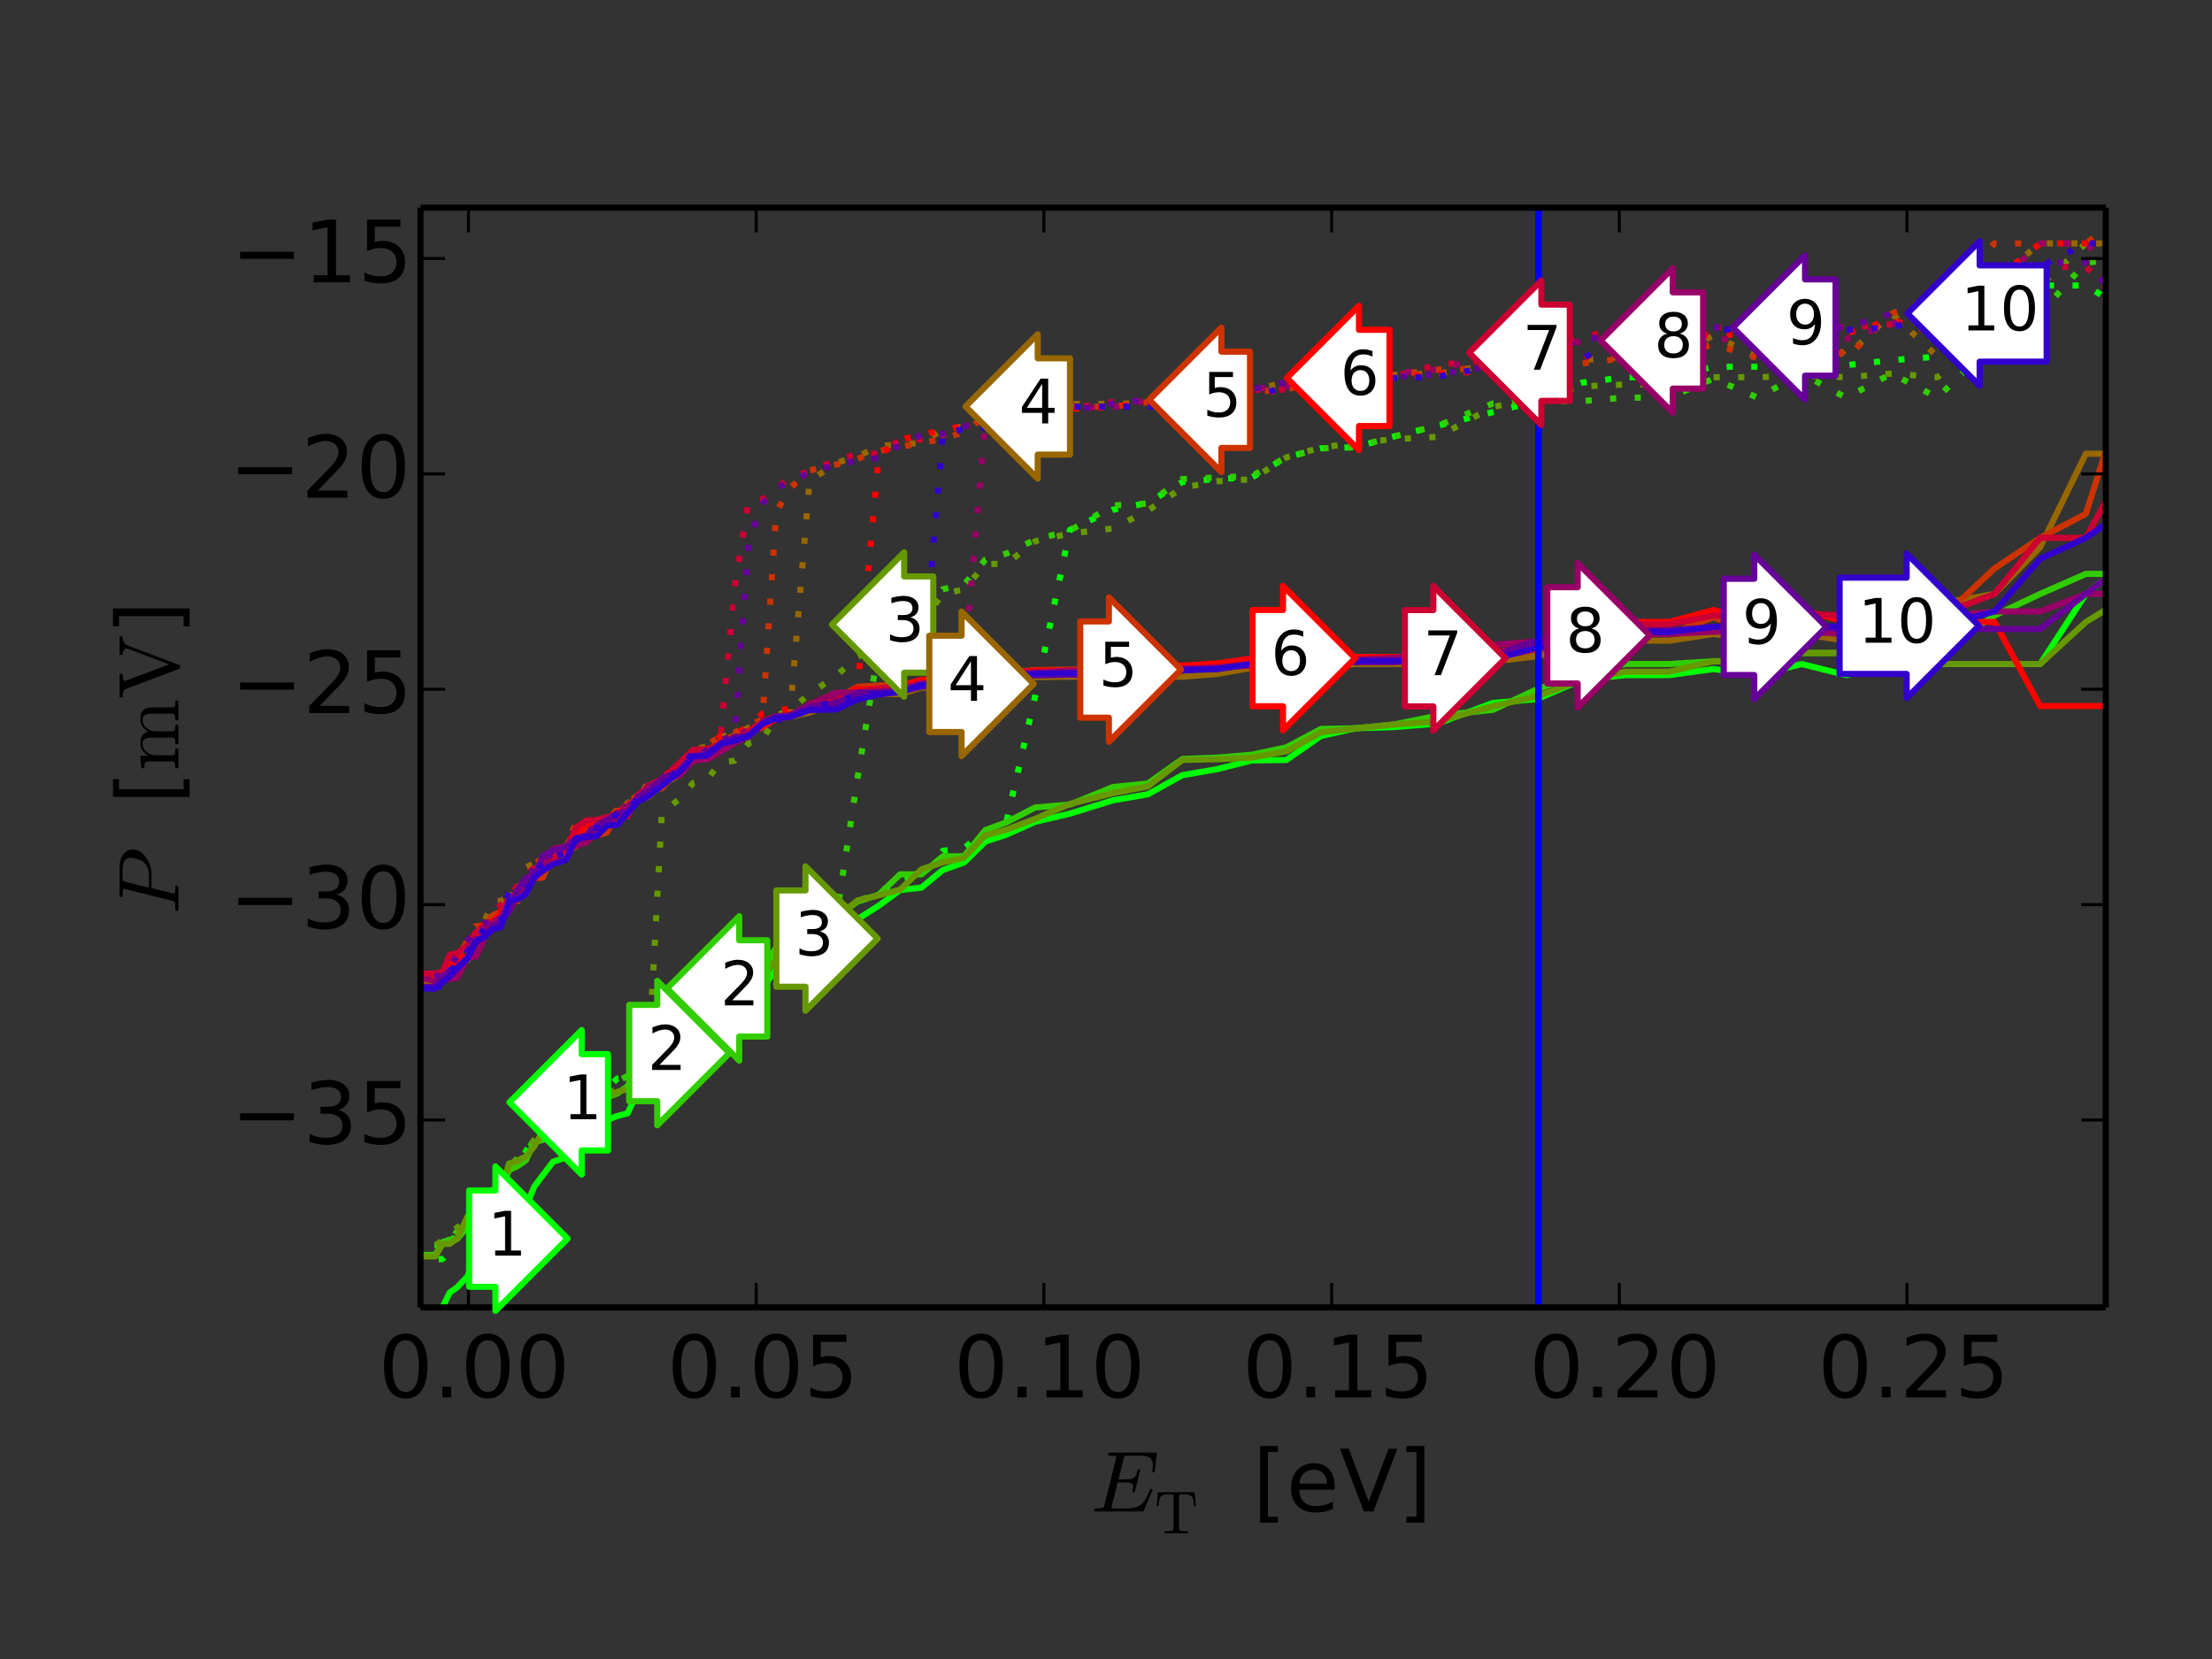 <?xml version="1.0" encoding="UTF-8"?>
<svg xmlns="http://www.w3.org/2000/svg" xmlns:xlink="http://www.w3.org/1999/xlink" width="360pt" height="270pt" viewBox="0 0 360 270" version="1.2">
<rect x="0" y="0" width="360" height="270" fill="#333333" stroke="none"/>
<defs>
<g>
<symbol overflow="visible" id="glyph0-0">
<path style="stroke:none;" d="M 4.453 -9.297 C 3.738 -9.297 3.207 -8.945 2.844 -8.246 C 2.477 -7.547 2.309 -6.496 2.309 -5.098 C 2.309 -3.695 2.477 -2.645 2.844 -1.945 C 3.207 -1.246 3.738 -0.895 4.453 -0.895 C 5.164 -0.895 5.699 -1.246 6.062 -1.945 C 6.41 -2.645 6.594 -3.695 6.594 -5.098 C 6.594 -6.496 6.41 -7.547 6.062 -8.246 C 5.699 -8.945 5.164 -9.297 4.453 -9.297 M 4.453 -10.387 C 5.586 -10.387 6.453 -9.926 7.07 -9.031 C 7.672 -8.121 7.98 -6.805 7.98 -5.098 C 7.98 -3.375 7.672 -2.059 7.07 -1.16 C 6.453 -0.266 5.586 0.184 4.453 0.184 C 3.305 0.184 2.422 -0.266 1.82 -1.16 C 1.219 -2.059 0.926 -3.375 0.926 -5.098 C 0.926 -6.805 1.219 -8.121 1.82 -9.031 C 2.422 -9.926 3.305 -10.387 4.453 -10.387 "/>
</symbol>
<symbol overflow="visible" id="glyph0-1">
<path style="stroke:none;" d="M 1.496 -1.734 L 2.941 -1.734 L 2.941 0 L 1.496 0 L 1.496 -1.734 "/>
</symbol>
<symbol overflow="visible" id="glyph0-2">
<path style="stroke:none;" d="M 1.512 -10.207 L 6.93 -10.207 L 6.93 -9.043 L 2.773 -9.043 L 2.773 -6.539 C 2.969 -6.609 3.18 -6.664 3.375 -6.691 C 3.57 -6.719 3.781 -6.746 3.977 -6.746 C 5.109 -6.746 6.008 -6.426 6.68 -5.809 C 7.352 -5.18 7.688 -4.34 7.688 -3.277 C 7.688 -2.172 7.336 -1.316 6.648 -0.715 C 5.965 -0.113 4.996 0.184 3.766 0.184 C 3.332 0.184 2.898 0.141 2.449 0.086 C 2.004 0.016 1.555 -0.086 1.078 -0.238 L 1.078 -1.625 C 1.484 -1.398 1.902 -1.23 2.352 -1.121 C 2.785 -1.008 3.246 -0.965 3.738 -0.965 C 4.523 -0.965 5.152 -1.16 5.613 -1.582 C 6.062 -2.004 6.301 -2.562 6.301 -3.277 C 6.301 -3.977 6.062 -4.535 5.613 -4.957 C 5.152 -5.375 4.523 -5.586 3.738 -5.586 C 3.375 -5.586 2.996 -5.543 2.633 -5.461 C 2.27 -5.375 1.891 -5.25 1.512 -5.082 L 1.512 -10.207 "/>
</symbol>
<symbol overflow="visible" id="glyph0-3">
<path style="stroke:none;" d="M 1.734 -1.16 L 3.988 -1.16 L 3.988 -8.945 L 1.539 -8.457 L 1.539 -9.715 L 3.977 -10.207 L 5.363 -10.207 L 5.363 -1.16 L 7.617 -1.16 L 7.617 0 L 1.734 0 L 1.734 -1.16 "/>
</symbol>
<symbol overflow="visible" id="glyph0-4">
<path style="stroke:none;" d="M 2.688 -1.16 L 7.504 -1.16 L 7.504 0 L 1.023 0 L 1.023 -1.16 C 1.539 -1.695 2.254 -2.422 3.164 -3.348 C 4.059 -4.258 4.633 -4.844 4.871 -5.109 C 5.32 -5.602 5.629 -6.02 5.797 -6.371 C 5.965 -6.707 6.062 -7.055 6.062 -7.391 C 6.062 -7.926 5.867 -8.371 5.488 -8.707 C 5.109 -9.043 4.621 -9.227 4.004 -9.227 C 3.57 -9.227 3.109 -9.141 2.633 -9.004 C 2.156 -8.848 1.637 -8.625 1.094 -8.316 L 1.094 -9.715 C 1.652 -9.941 2.172 -10.109 2.645 -10.219 C 3.121 -10.332 3.57 -10.387 3.977 -10.387 C 5.027 -10.387 5.867 -10.121 6.496 -9.59 C 7.125 -9.059 7.449 -8.359 7.449 -7.477 C 7.449 -7.055 7.363 -6.648 7.211 -6.285 C 7.055 -5.906 6.777 -5.461 6.355 -4.957 C 6.242 -4.816 5.879 -4.438 5.266 -3.809 C 4.648 -3.18 3.793 -2.297 2.688 -1.16 "/>
</symbol>
<symbol overflow="visible" id="glyph0-5">
<path style="stroke:none;" d="M 1.484 -4.969 L 10.246 -4.969 L 10.246 -3.809 L 1.484 -3.809 L 1.484 -4.969 "/>
</symbol>
<symbol overflow="visible" id="glyph0-6">
<path style="stroke:none;" d="M 5.684 -5.504 C 6.344 -5.363 6.859 -5.066 7.223 -4.621 C 7.59 -4.172 7.785 -3.613 7.785 -2.969 C 7.785 -1.961 7.434 -1.176 6.746 -0.629 C 6.047 -0.086 5.066 0.184 3.793 0.184 C 3.359 0.184 2.91 0.141 2.465 0.055 C 2.016 -0.016 1.539 -0.141 1.062 -0.309 L 1.062 -1.637 C 1.441 -1.414 1.863 -1.246 2.324 -1.133 C 2.773 -1.023 3.246 -0.965 3.754 -0.965 C 4.621 -0.965 5.277 -1.133 5.727 -1.469 C 6.176 -1.805 6.41 -2.309 6.41 -2.969 C 6.41 -3.555 6.203 -4.031 5.781 -4.367 C 5.363 -4.703 4.773 -4.887 4.02 -4.887 L 2.828 -4.887 L 2.828 -6.02 L 4.074 -6.02 C 4.746 -6.02 5.266 -6.145 5.629 -6.426 C 5.992 -6.691 6.176 -7.086 6.176 -7.602 C 6.176 -8.121 5.977 -8.527 5.613 -8.805 C 5.234 -9.086 4.703 -9.227 4.02 -9.227 C 3.641 -9.227 3.234 -9.184 2.801 -9.102 C 2.367 -9.016 1.891 -8.891 1.371 -8.723 L 1.371 -9.953 C 1.891 -10.094 2.379 -10.207 2.844 -10.277 C 3.289 -10.348 3.723 -10.387 4.145 -10.387 C 5.18 -10.387 6.008 -10.148 6.621 -9.676 C 7.238 -9.199 7.547 -8.555 7.547 -7.742 C 7.547 -7.184 7.379 -6.707 7.055 -6.312 C 6.734 -5.922 6.273 -5.641 5.684 -5.504 "/>
</symbol>
<symbol overflow="visible" id="glyph1-0">
<path style="stroke:none;" d="M 0.656 0 C 0.559 0 0.52 -0.055 0.52 -0.184 C 0.52 -0.211 0.531 -0.254 0.547 -0.309 C 0.559 -0.363 0.574 -0.406 0.602 -0.434 C 0.629 -0.461 0.656 -0.488 0.699 -0.488 C 1.262 -0.488 1.664 -0.52 1.891 -0.59 C 2.004 -0.617 2.102 -0.742 2.156 -0.965 L 4.074 -8.652 C 4.09 -8.734 4.102 -8.805 4.102 -8.848 C 4.102 -8.945 4.047 -9.004 3.934 -9.016 C 3.754 -9.043 3.414 -9.07 2.926 -9.07 C 2.828 -9.07 2.785 -9.129 2.785 -9.254 C 2.785 -9.281 2.801 -9.324 2.812 -9.379 C 2.828 -9.438 2.844 -9.477 2.871 -9.508 C 2.898 -9.535 2.926 -9.562 2.969 -9.562 L 10.555 -9.562 C 10.641 -9.562 10.695 -9.492 10.695 -9.379 L 10.359 -6.48 C 10.359 -6.453 10.332 -6.426 10.305 -6.398 C 10.277 -6.371 10.246 -6.355 10.219 -6.355 L 10.094 -6.355 C 9.996 -6.355 9.953 -6.41 9.953 -6.539 C 10.012 -6.984 10.039 -7.32 10.039 -7.547 C 10.039 -7.91 9.969 -8.203 9.844 -8.414 C 9.703 -8.625 9.535 -8.777 9.324 -8.863 C 9.113 -8.945 8.875 -9.004 8.625 -9.031 C 8.371 -9.059 8.035 -9.07 7.617 -9.07 L 6.02 -9.07 C 5.77 -9.07 5.602 -9.043 5.516 -9.004 C 5.434 -8.961 5.348 -8.82 5.293 -8.598 L 4.453 -5.207 L 5.543 -5.207 C 6.02 -5.207 6.371 -5.234 6.621 -5.305 C 6.859 -5.363 7.055 -5.504 7.195 -5.711 C 7.336 -5.922 7.461 -6.258 7.574 -6.719 C 7.574 -6.746 7.59 -6.777 7.617 -6.805 C 7.645 -6.832 7.672 -6.848 7.715 -6.848 L 7.84 -6.848 C 7.926 -6.848 7.98 -6.777 7.98 -6.664 L 7.113 -3.207 C 7.086 -3.121 7.043 -3.078 6.973 -3.078 L 6.848 -3.078 C 6.746 -3.078 6.707 -3.137 6.707 -3.262 C 6.789 -3.625 6.848 -3.906 6.848 -4.09 C 6.848 -4.355 6.719 -4.523 6.469 -4.605 C 6.215 -4.676 5.895 -4.719 5.488 -4.719 L 4.324 -4.719 L 3.375 -0.91 C 3.332 -0.797 3.316 -0.688 3.316 -0.602 C 3.316 -0.52 3.473 -0.488 3.793 -0.488 L 5.488 -0.488 C 6.16 -0.488 6.707 -0.531 7.125 -0.645 C 7.547 -0.758 7.883 -0.926 8.16 -1.148 C 8.441 -1.371 8.68 -1.664 8.875 -2.031 C 9.07 -2.379 9.324 -2.898 9.617 -3.586 C 9.633 -3.641 9.676 -3.668 9.742 -3.668 L 9.871 -3.668 C 9.898 -3.668 9.941 -3.641 9.969 -3.613 C 9.996 -3.586 10.012 -3.543 10.012 -3.516 C 10.012 -3.484 9.996 -3.473 9.996 -3.457 L 8.555 -0.086 C 8.527 -0.027 8.496 0 8.441 0 L 0.656 0 "/>
</symbol>
<symbol overflow="visible" id="glyph2-0">
<path style="stroke:none;" d="M 1.656 0 L 1.656 -0.344 C 1.98 -0.344 2.293 -0.352 2.605 -0.391 C 2.922 -0.43 3.078 -0.52 3.078 -0.656 L 3.078 -6.035 C 3.078 -6.176 3.039 -6.262 2.961 -6.301 C 2.883 -6.332 2.754 -6.352 2.578 -6.352 L 2.164 -6.352 C 1.625 -6.352 1.246 -6.234 1.02 -5.996 C 0.902 -5.879 0.812 -5.684 0.766 -5.43 C 0.707 -5.164 0.668 -4.84 0.637 -4.449 L 0.352 -4.449 L 0.539 -6.695 L 6.527 -6.695 L 6.715 -4.449 L 6.43 -4.449 C 6.391 -4.871 6.34 -5.203 6.301 -5.449 C 6.254 -5.695 6.164 -5.879 6.047 -5.996 C 5.812 -6.234 5.43 -6.352 4.898 -6.352 L 4.488 -6.352 C 4.371 -6.352 4.273 -6.34 4.215 -6.332 C 4.145 -6.32 4.086 -6.293 4.047 -6.254 C 4.008 -6.203 3.988 -6.137 3.988 -6.035 L 3.988 -0.656 C 3.988 -0.52 4.137 -0.43 4.449 -0.391 C 4.762 -0.352 5.078 -0.344 5.41 -0.344 L 5.41 0 L 1.656 0 "/>
</symbol>
<symbol overflow="visible" id="glyph3-0">
<path style="stroke:none;" d=""/>
</symbol>
<symbol overflow="visible" id="glyph3-1">
<path style="stroke:none;" d="M 1.203 -10.641 L 4.102 -10.641 L 4.102 -9.66 L 2.465 -9.66 L 2.465 0.855 L 4.102 0.855 L 4.102 1.836 L 1.203 1.836 L 1.203 -10.641 "/>
</symbol>
<symbol overflow="visible" id="glyph3-2">
<path style="stroke:none;" d="M 7.867 -4.145 L 7.867 -3.527 L 2.086 -3.527 C 2.141 -2.66 2.395 -1.988 2.871 -1.539 C 3.332 -1.094 3.977 -0.867 4.816 -0.867 C 5.293 -0.867 5.77 -0.926 6.215 -1.035 C 6.664 -1.148 7.125 -1.328 7.574 -1.582 L 7.574 -0.391 C 7.125 -0.195 6.664 -0.043 6.188 0.043 C 5.711 0.125 5.223 0.184 4.746 0.184 C 3.516 0.184 2.547 -0.168 1.836 -0.867 C 1.121 -1.566 0.77 -2.535 0.77 -3.754 C 0.77 -4.996 1.105 -5.992 1.777 -6.734 C 2.449 -7.461 3.375 -7.84 4.523 -7.84 C 5.559 -7.84 6.371 -7.504 6.973 -6.848 C 7.559 -6.176 7.867 -5.277 7.867 -4.145 M 6.609 -4.508 C 6.594 -5.195 6.398 -5.738 6.035 -6.16 C 5.656 -6.566 5.152 -6.777 4.535 -6.777 C 3.836 -6.777 3.277 -6.566 2.855 -6.176 C 2.438 -5.781 2.184 -5.223 2.129 -4.508 L 6.609 -4.508 "/>
</symbol>
<symbol overflow="visible" id="glyph3-3">
<path style="stroke:none;" d="M 4.004 0 L 0.113 -10.207 L 1.555 -10.207 L 4.789 -1.609 L 8.023 -10.207 L 9.465 -10.207 L 5.57 0 L 4.004 0 "/>
</symbol>
<symbol overflow="visible" id="glyph3-4">
<path style="stroke:none;" d="M 4.258 -10.641 L 4.258 1.836 L 1.359 1.836 L 1.359 0.855 L 2.996 0.855 L 2.996 -9.66 L 1.359 -9.66 L 1.359 -10.641 L 4.258 -10.641 "/>
</symbol>
<symbol overflow="visible" id="glyph4-0">
<path style="stroke:none;" d="M 0 -0.688 C 0 -0.59 -0.055 -0.547 -0.184 -0.547 C -0.211 -0.547 -0.254 -0.559 -0.309 -0.574 C -0.363 -0.574 -0.406 -0.602 -0.434 -0.629 C -0.461 -0.656 -0.488 -0.688 -0.488 -0.727 C -0.488 -1.289 -0.52 -1.695 -0.59 -1.918 C -0.617 -2.031 -0.742 -2.129 -0.965 -2.184 L -8.652 -4.102 C -8.734 -4.117 -8.805 -4.129 -8.848 -4.129 C -8.945 -4.129 -9.004 -4.074 -9.016 -3.961 C -9.043 -3.781 -9.07 -3.445 -9.07 -2.953 C -9.07 -2.855 -9.129 -2.812 -9.254 -2.812 C -9.281 -2.812 -9.324 -2.828 -9.379 -2.844 C -9.438 -2.855 -9.477 -2.871 -9.508 -2.898 C -9.535 -2.926 -9.562 -2.953 -9.562 -2.996 L -9.562 -7.824 C -9.562 -8.262 -9.477 -8.68 -9.324 -9.102 C -9.156 -9.52 -8.918 -9.855 -8.598 -10.121 C -8.273 -10.387 -7.883 -10.527 -7.434 -10.527 C -6.832 -10.527 -6.301 -10.316 -5.84 -9.898 C -5.375 -9.477 -5.012 -8.961 -4.762 -8.344 C -4.492 -7.715 -4.367 -7.113 -4.367 -6.539 L -4.367 -4.258 L -0.91 -3.402 C -0.812 -3.375 -0.742 -3.375 -0.715 -3.375 C -0.672 -3.375 -0.645 -3.375 -0.617 -3.387 C -0.59 -3.402 -0.574 -3.414 -0.574 -3.445 C -0.559 -3.457 -0.547 -3.484 -0.547 -3.543 C -0.504 -3.711 -0.488 -4.047 -0.488 -4.551 C -0.488 -4.633 -0.422 -4.691 -0.309 -4.691 C -0.168 -4.66 -0.086 -4.633 -0.055 -4.621 C -0.016 -4.594 0 -4.535 0 -4.453 L 0 -0.688 M -4.789 -4.324 L -4.789 -6.285 C -4.789 -7.184 -5.027 -7.883 -5.516 -8.359 C -5.754 -8.598 -6.105 -8.793 -6.566 -8.945 C -7.016 -9.102 -7.434 -9.184 -7.797 -9.184 C -8.246 -9.184 -8.582 -9.004 -8.777 -8.652 C -8.973 -8.301 -9.07 -7.867 -9.07 -7.352 L -9.07 -6.008 C -9.07 -5.754 -9.043 -5.586 -9.004 -5.504 C -8.961 -5.418 -8.82 -5.336 -8.598 -5.277 L -4.789 -4.324 "/>
</symbol>
<symbol overflow="visible" id="glyph5-0">
<path style="stroke:none;" d=""/>
</symbol>
<symbol overflow="visible" id="glyph5-1">
<path style="stroke:none;" d="M -10.641 -1.203 L -10.641 -4.102 L -9.66 -4.102 L -9.66 -2.465 L 0.855 -2.465 L 0.855 -4.102 L 1.836 -4.102 L 1.836 -1.203 L -10.641 -1.203 "/>
</symbol>
<symbol overflow="visible" id="glyph5-2">
<path style="stroke:none;" d="M -10.641 -4.258 L 1.836 -4.258 L 1.836 -1.359 L 0.855 -1.359 L 0.855 -2.996 L -9.66 -2.996 L -9.66 -1.359 L -10.641 -1.359 L -10.641 -4.258 "/>
</symbol>
<symbol overflow="visible" id="glyph6-0">
<path style="stroke:none;" d="M 0 -0.422 L -0.488 -0.422 C -0.488 -0.727 -0.504 -0.992 -0.559 -1.203 C -0.617 -1.398 -0.742 -1.512 -0.938 -1.512 L -4.762 -1.512 C -5.012 -1.512 -5.195 -1.469 -5.305 -1.398 C -5.418 -1.316 -5.473 -1.219 -5.504 -1.078 C -5.531 -0.938 -5.543 -0.715 -5.543 -0.422 L -6.035 -0.422 L -6.188 -2.449 L -4.816 -2.449 C -5.207 -2.633 -5.543 -2.91 -5.797 -3.277 C -6.047 -3.641 -6.188 -4.031 -6.188 -4.48 C -6.188 -5.543 -5.738 -6.176 -4.871 -6.371 C -5.266 -6.551 -5.57 -6.816 -5.824 -7.184 C -6.062 -7.547 -6.188 -7.938 -6.188 -8.371 C -6.188 -8.793 -6.117 -9.156 -5.977 -9.449 C -5.84 -9.73 -5.641 -9.953 -5.363 -10.094 C -5.082 -10.234 -4.719 -10.316 -4.297 -10.316 L -0.938 -10.316 C -0.742 -10.316 -0.617 -10.414 -0.559 -10.625 C -0.504 -10.82 -0.488 -11.09 -0.488 -11.41 L 0 -11.41 L 0 -8.203 L -0.488 -8.203 C -0.488 -8.512 -0.504 -8.777 -0.559 -8.988 C -0.617 -9.184 -0.742 -9.297 -0.938 -9.297 L -4.258 -9.297 C -4.719 -9.297 -5.098 -9.227 -5.391 -9.102 C -5.672 -8.961 -5.824 -8.695 -5.824 -8.289 C -5.824 -7.742 -5.602 -7.293 -5.164 -6.945 C -4.73 -6.594 -4.242 -6.426 -3.695 -6.426 L -0.938 -6.426 C -0.742 -6.426 -0.617 -6.523 -0.559 -6.734 C -0.504 -6.93 -0.488 -7.195 -0.488 -7.52 L 0 -7.52 L 0 -4.312 L -0.488 -4.312 C -0.488 -4.621 -0.504 -4.887 -0.559 -5.098 C -0.617 -5.293 -0.742 -5.402 -0.938 -5.402 L -4.258 -5.402 C -4.703 -5.402 -5.082 -5.336 -5.375 -5.207 C -5.672 -5.066 -5.824 -4.801 -5.824 -4.395 C -5.824 -3.852 -5.602 -3.402 -5.164 -3.051 C -4.73 -2.703 -4.242 -2.535 -3.695 -2.535 L -0.938 -2.535 C -0.742 -2.535 -0.617 -2.633 -0.559 -2.844 C -0.504 -3.039 -0.488 -3.305 -0.488 -3.625 L 0 -3.625 L 0 -0.422 "/>
</symbol>
<symbol overflow="visible" id="glyph6-1">
<path style="stroke:none;" d="M 0.141 -4.93 L -8.625 -1.625 C -8.82 -1.539 -8.934 -1.371 -8.988 -1.148 C -9.043 -0.926 -9.07 -0.629 -9.07 -0.266 L -9.562 -0.266 L -9.562 -4.117 L -9.07 -4.117 C -9.07 -3.332 -8.945 -2.953 -8.707 -2.953 C -8.695 -2.953 -8.68 -2.953 -8.664 -2.953 C -8.652 -2.953 -8.637 -2.969 -8.625 -2.969 L -1.484 -5.656 L -8.246 -8.191 C -8.273 -8.203 -8.328 -8.219 -8.414 -8.219 C -8.637 -8.219 -8.793 -8.105 -8.902 -7.895 C -9.016 -7.688 -9.07 -7.449 -9.07 -7.195 L -9.562 -7.195 L -9.562 -10.219 L -9.07 -10.219 C -9.07 -9.855 -9.004 -9.547 -8.875 -9.281 C -8.734 -9.016 -8.527 -8.836 -8.246 -8.723 L 0.141 -5.559 C 0.238 -5.531 0.293 -5.445 0.293 -5.336 L 0.293 -5.152 C 0.293 -5.027 0.238 -4.957 0.141 -4.93 "/>
</symbol>
<symbol overflow="visible" id="glyph7-0">
<path style="stroke:none;" d="M 1.238 -0.828 L 2.852 -0.828 L 2.852 -6.391 L 1.102 -6.039 L 1.102 -6.941 L 2.84 -7.289 L 3.828 -7.289 L 3.828 -0.828 L 5.441 -0.828 L 5.441 0 L 1.238 0 L 1.238 -0.828 "/>
</symbol>
<symbol overflow="visible" id="glyph7-1">
<path style="stroke:none;" d="M 1.922 -0.828 L 5.359 -0.828 L 5.359 0 L 0.73 0 L 0.73 -0.828 C 1.102 -1.211 1.609 -1.73 2.262 -2.391 C 2.898 -3.039 3.309 -3.461 3.48 -3.648 C 3.801 -4 4.02 -4.301 4.141 -4.551 C 4.262 -4.789 4.328 -5.039 4.328 -5.281 C 4.328 -5.66 4.191 -5.98 3.922 -6.219 C 3.648 -6.461 3.301 -6.59 2.859 -6.59 C 2.551 -6.59 2.219 -6.531 1.879 -6.43 C 1.539 -6.32 1.172 -6.16 0.781 -5.941 L 0.781 -6.941 C 1.18 -7.102 1.551 -7.219 1.891 -7.301 C 2.23 -7.379 2.551 -7.422 2.84 -7.422 C 3.59 -7.422 4.191 -7.23 4.641 -6.852 C 5.09 -6.469 5.32 -5.969 5.32 -5.34 C 5.32 -5.039 5.262 -4.75 5.148 -4.488 C 5.039 -4.219 4.84 -3.898 4.539 -3.539 C 4.461 -3.441 4.199 -3.172 3.762 -2.719 C 3.32 -2.27 2.711 -1.641 1.922 -0.828 "/>
</symbol>
<symbol overflow="visible" id="glyph7-2">
<path style="stroke:none;" d="M 4.059 -3.93 C 4.531 -3.828 4.898 -3.621 5.16 -3.301 C 5.422 -2.98 5.559 -2.578 5.559 -2.121 C 5.559 -1.398 5.309 -0.84 4.82 -0.449 C 4.32 -0.059 3.621 0.129 2.711 0.129 C 2.398 0.129 2.078 0.102 1.762 0.039 C 1.441 -0.012 1.102 -0.102 0.762 -0.219 L 0.762 -1.172 C 1.031 -1.012 1.328 -0.891 1.66 -0.809 C 1.98 -0.73 2.32 -0.691 2.68 -0.691 C 3.301 -0.691 3.77 -0.809 4.09 -1.051 C 4.41 -1.289 4.578 -1.648 4.578 -2.121 C 4.578 -2.539 4.43 -2.879 4.129 -3.121 C 3.828 -3.359 3.41 -3.488 2.871 -3.488 L 2.02 -3.488 L 2.02 -4.301 L 2.91 -4.301 C 3.391 -4.301 3.762 -4.391 4.02 -4.59 C 4.281 -4.781 4.41 -5.059 4.41 -5.43 C 4.41 -5.801 4.27 -6.09 4.012 -6.289 C 3.738 -6.488 3.359 -6.59 2.871 -6.59 C 2.602 -6.59 2.309 -6.559 2 -6.5 C 1.691 -6.441 1.352 -6.352 0.98 -6.23 L 0.98 -7.109 C 1.352 -7.211 1.699 -7.289 2.031 -7.34 C 2.352 -7.391 2.66 -7.422 2.961 -7.422 C 3.699 -7.422 4.289 -7.25 4.73 -6.91 C 5.172 -6.57 5.391 -6.109 5.391 -5.531 C 5.391 -5.129 5.27 -4.789 5.039 -4.512 C 4.809 -4.23 4.48 -4.031 4.059 -3.93 "/>
</symbol>
<symbol overflow="visible" id="glyph7-3">
<path style="stroke:none;" d="M 3.781 -6.43 L 1.289 -2.539 L 3.781 -2.539 L 3.781 -6.43 M 3.52 -7.289 L 4.762 -7.289 L 4.762 -2.539 L 5.801 -2.539 L 5.801 -1.719 L 4.762 -1.719 L 4.762 0 L 3.781 0 L 3.781 -1.719 L 0.488 -1.719 L 0.488 -2.672 L 3.52 -7.289 "/>
</symbol>
<symbol overflow="visible" id="glyph7-4">
<path style="stroke:none;" d="M 1.078 -7.289 L 4.949 -7.289 L 4.949 -6.461 L 1.98 -6.461 L 1.98 -4.672 C 2.121 -4.719 2.27 -4.762 2.41 -4.781 C 2.551 -4.801 2.699 -4.82 2.84 -4.82 C 3.648 -4.82 4.289 -4.59 4.77 -4.148 C 5.25 -3.699 5.488 -3.102 5.488 -2.34 C 5.488 -1.551 5.238 -0.941 4.75 -0.512 C 4.262 -0.078 3.57 0.129 2.691 0.129 C 2.379 0.129 2.07 0.102 1.75 0.059 C 1.43 0.012 1.109 -0.059 0.77 -0.172 L 0.77 -1.16 C 1.059 -1 1.359 -0.879 1.68 -0.801 C 1.988 -0.719 2.32 -0.691 2.672 -0.691 C 3.23 -0.691 3.68 -0.828 4.012 -1.129 C 4.328 -1.43 4.5 -1.828 4.5 -2.34 C 4.5 -2.84 4.328 -3.238 4.012 -3.539 C 3.68 -3.84 3.23 -3.988 2.672 -3.988 C 2.41 -3.988 2.141 -3.961 1.879 -3.898 C 1.621 -3.84 1.352 -3.75 1.078 -3.629 L 1.078 -7.289 "/>
</symbol>
<symbol overflow="visible" id="glyph7-5">
<path style="stroke:none;" d="M 3.301 -4.039 C 2.859 -4.039 2.512 -3.879 2.25 -3.578 C 1.988 -3.281 1.859 -2.859 1.859 -2.34 C 1.859 -1.809 1.988 -1.391 2.25 -1.09 C 2.512 -0.789 2.859 -0.641 3.301 -0.641 C 3.738 -0.641 4.09 -0.789 4.352 -1.09 C 4.609 -1.391 4.738 -1.809 4.738 -2.34 C 4.738 -2.859 4.609 -3.281 4.352 -3.578 C 4.09 -3.879 3.738 -4.039 3.301 -4.039 M 5.262 -7.129 L 5.262 -6.23 C 5.012 -6.352 4.762 -6.441 4.512 -6.5 C 4.25 -6.559 4 -6.59 3.762 -6.59 C 3.102 -6.59 2.602 -6.371 2.262 -5.93 C 1.922 -5.488 1.719 -4.82 1.68 -3.941 C 1.871 -4.219 2.109 -4.441 2.398 -4.59 C 2.691 -4.738 3.012 -4.82 3.359 -4.82 C 4.09 -4.82 4.672 -4.59 5.09 -4.148 C 5.512 -3.711 5.73 -3.102 5.73 -2.34 C 5.73 -1.59 5.5 -0.988 5.059 -0.539 C 4.621 -0.09 4.031 0.129 3.301 0.129 C 2.461 0.129 1.809 -0.191 1.371 -0.828 C 0.922 -1.469 0.699 -2.41 0.699 -3.641 C 0.699 -4.789 0.969 -5.711 1.52 -6.391 C 2.059 -7.07 2.801 -7.422 3.719 -7.422 C 3.961 -7.422 4.211 -7.391 4.469 -7.352 C 4.719 -7.301 4.98 -7.23 5.262 -7.129 "/>
</symbol>
<symbol overflow="visible" id="glyph7-6">
<path style="stroke:none;" d="M 0.82 -7.289 L 5.512 -7.289 L 5.512 -6.871 L 2.859 0 L 1.828 0 L 4.32 -6.461 L 0.82 -6.461 L 0.82 -7.289 "/>
</symbol>
<symbol overflow="visible" id="glyph7-7">
<path style="stroke:none;" d="M 3.18 -3.461 C 2.711 -3.461 2.34 -3.328 2.07 -3.078 C 1.801 -2.828 1.672 -2.488 1.672 -2.051 C 1.672 -1.609 1.801 -1.262 2.07 -1.012 C 2.34 -0.762 2.711 -0.641 3.18 -0.641 C 3.641 -0.641 4.012 -0.762 4.281 -1.02 C 4.551 -1.27 4.691 -1.609 4.691 -2.051 C 4.691 -2.488 4.551 -2.828 4.289 -3.078 C 4.02 -3.328 3.648 -3.461 3.18 -3.461 M 2.191 -3.879 C 1.77 -3.98 1.441 -4.18 1.199 -4.469 C 0.961 -4.762 0.852 -5.109 0.852 -5.531 C 0.852 -6.109 1.051 -6.57 1.469 -6.91 C 1.879 -7.25 2.449 -7.422 3.18 -7.422 C 3.898 -7.422 4.469 -7.25 4.891 -6.91 C 5.301 -6.57 5.512 -6.109 5.512 -5.531 C 5.512 -5.109 5.391 -4.762 5.148 -4.469 C 4.91 -4.18 4.59 -3.98 4.172 -3.879 C 4.641 -3.77 5.012 -3.551 5.281 -3.23 C 5.539 -2.91 5.68 -2.512 5.68 -2.051 C 5.68 -1.34 5.461 -0.801 5.031 -0.43 C 4.59 -0.051 3.98 0.129 3.18 0.129 C 2.371 0.129 1.75 -0.051 1.32 -0.43 C 0.891 -0.801 0.68 -1.34 0.68 -2.051 C 0.68 -2.512 0.809 -2.91 1.078 -3.23 C 1.34 -3.551 1.711 -3.77 2.191 -3.879 M 1.828 -5.441 C 1.828 -5.059 1.941 -4.762 2.18 -4.551 C 2.422 -4.34 2.75 -4.238 3.18 -4.238 C 3.602 -4.238 3.93 -4.34 4.172 -4.551 C 4.41 -4.762 4.531 -5.059 4.531 -5.441 C 4.531 -5.82 4.41 -6.109 4.172 -6.32 C 3.93 -6.531 3.602 -6.641 3.18 -6.641 C 2.75 -6.641 2.422 -6.531 2.18 -6.32 C 1.941 -6.109 1.828 -5.82 1.828 -5.441 "/>
</symbol>
<symbol overflow="visible" id="glyph7-8">
<path style="stroke:none;" d="M 1.102 -0.148 L 1.102 -1.051 C 1.34 -0.93 1.59 -0.84 1.852 -0.781 C 2.102 -0.719 2.352 -0.691 2.602 -0.691 C 3.238 -0.691 3.738 -0.898 4.078 -1.34 C 4.422 -1.781 4.621 -2.441 4.68 -3.34 C 4.48 -3.059 4.238 -2.84 3.961 -2.691 C 3.672 -2.539 3.352 -2.469 3 -2.469 C 2.262 -2.469 1.68 -2.691 1.262 -3.129 C 0.84 -3.57 0.629 -4.172 0.629 -4.941 C 0.629 -5.68 0.852 -6.281 1.289 -6.738 C 1.73 -7.191 2.32 -7.422 3.059 -7.422 C 3.898 -7.422 4.551 -7.09 4.988 -6.449 C 5.43 -5.801 5.66 -4.859 5.66 -3.641 C 5.66 -2.48 5.379 -1.57 4.84 -0.891 C 4.289 -0.211 3.559 0.129 2.641 0.129 C 2.391 0.129 2.141 0.102 1.891 0.059 C 1.629 0.02 1.371 -0.051 1.102 -0.148 M 3.059 -3.238 C 3.5 -3.238 3.852 -3.391 4.109 -3.691 C 4.371 -3.988 4.5 -4.41 4.5 -4.941 C 4.5 -5.461 4.371 -5.879 4.109 -6.18 C 3.852 -6.48 3.5 -6.641 3.059 -6.641 C 2.621 -6.641 2.27 -6.48 2.012 -6.18 C 1.75 -5.879 1.621 -5.461 1.621 -4.941 C 1.621 -4.41 1.75 -3.988 2.012 -3.691 C 2.27 -3.391 2.621 -3.238 3.059 -3.238 "/>
</symbol>
<symbol overflow="visible" id="glyph7-9">
<path style="stroke:none;" d="M 3.18 -6.641 C 2.672 -6.641 2.289 -6.391 2.031 -5.891 C 1.77 -5.391 1.648 -4.641 1.648 -3.641 C 1.648 -2.641 1.77 -1.891 2.031 -1.391 C 2.289 -0.891 2.672 -0.641 3.18 -0.641 C 3.691 -0.641 4.07 -0.891 4.328 -1.391 C 4.578 -1.891 4.711 -2.641 4.711 -3.641 C 4.711 -4.641 4.578 -5.391 4.328 -5.891 C 4.07 -6.391 3.691 -6.641 3.18 -6.641 M 3.18 -7.422 C 3.988 -7.422 4.609 -7.09 5.051 -6.449 C 5.48 -5.801 5.699 -4.859 5.699 -3.641 C 5.699 -2.41 5.48 -1.469 5.051 -0.828 C 4.609 -0.191 3.988 0.129 3.18 0.129 C 2.359 0.129 1.73 -0.191 1.301 -0.828 C 0.871 -1.469 0.66 -2.41 0.66 -3.641 C 0.66 -4.859 0.871 -5.801 1.301 -6.449 C 1.73 -7.09 2.359 -7.422 3.18 -7.422 "/>
</symbol>
</g>
<clipPath id="clip1">
  <path d="M 68.43 90 L 342.73 90 L 342.73 212.789 L 68.43 212.789 Z M 68.43 90 "/>
</clipPath>
<clipPath id="clip2">
  <path d="M 249 33.789 L 252 33.789 L 252 212.789 L 249 212.789 Z M 249 33.789 "/>
</clipPath>
<clipPath id="clip3">
  <path d="M 68.43 45 L 342.73 45 L 342.73 206 L 68.43 206 Z M 68.43 45 "/>
</clipPath>
<clipPath id="clip4">
  <path d="M 249 33.789 L 252 33.789 L 252 212.789 L 249 212.789 Z M 249 33.789 "/>
</clipPath>
<clipPath id="clip5">
  <path d="M 68.43 92 L 342.73 92 L 342.73 206 L 68.43 206 Z M 68.43 92 "/>
</clipPath>
<clipPath id="clip6">
  <path d="M 249 33.789 L 252 33.789 L 252 212.789 L 249 212.789 Z M 249 33.789 "/>
</clipPath>
<clipPath id="clip7">
  <path d="M 68.43 41 L 342.73 41 L 342.73 205 L 68.43 205 Z M 68.43 41 "/>
</clipPath>
<clipPath id="clip8">
  <path d="M 249 33.789 L 252 33.789 L 252 212.789 L 249 212.789 Z M 249 33.789 "/>
</clipPath>
<clipPath id="clip9">
  <path d="M 68.43 95 L 342.73 95 L 342.73 206 L 68.43 206 Z M 68.43 95 "/>
</clipPath>
<clipPath id="clip10">
  <path d="M 249 33.789 L 252 33.789 L 252 212.789 L 249 212.789 Z M 249 33.789 "/>
</clipPath>
<clipPath id="clip11">
  <path d="M 68.43 39 L 342.73 39 L 342.73 205 L 68.43 205 Z M 68.43 39 "/>
</clipPath>
<clipPath id="clip12">
  <path d="M 249 33.789 L 252 33.789 L 252 212.789 L 249 212.789 Z M 249 33.789 "/>
</clipPath>
<clipPath id="clip13">
  <path d="M 68.43 73 L 342.73 73 L 342.73 161 L 68.43 161 Z M 68.43 73 "/>
</clipPath>
<clipPath id="clip14">
  <path d="M 249 33.789 L 252 33.789 L 252 212.789 L 249 212.789 Z M 249 33.789 "/>
</clipPath>
<clipPath id="clip15">
  <path d="M 68.43 39 L 342.73 39 L 342.73 160 L 68.43 160 Z M 68.43 39 "/>
</clipPath>
<clipPath id="clip16">
  <path d="M 249 33.789 L 252 33.789 L 252 212.789 L 249 212.789 Z M 249 33.789 "/>
</clipPath>
<clipPath id="clip17">
  <path d="M 68.43 59 L 342.73 59 L 342.73 161 L 68.43 161 Z M 68.43 59 "/>
</clipPath>
<clipPath id="clip18">
  <path d="M 249 33.789 L 252 33.789 L 252 212.789 L 249 212.789 Z M 249 33.789 "/>
</clipPath>
<clipPath id="clip19">
  <path d="M 68.43 33.789 L 342.73 33.789 L 342.73 162 L 68.43 162 Z M 68.43 33.789 "/>
</clipPath>
<clipPath id="clip20">
  <path d="M 249 33.789 L 252 33.789 L 252 212.789 L 249 212.789 Z M 249 33.789 "/>
</clipPath>
<clipPath id="clip21">
  <path d="M 68.43 98 L 342.73 98 L 342.73 161 L 68.43 161 Z M 68.43 98 "/>
</clipPath>
<clipPath id="clip22">
  <path d="M 249 33.789 L 252 33.789 L 252 212.789 L 249 212.789 Z M 249 33.789 "/>
</clipPath>
<clipPath id="clip23">
  <path d="M 68.43 39 L 342.73 39 L 342.73 161 L 68.43 161 Z M 68.43 39 "/>
</clipPath>
<clipPath id="clip24">
  <path d="M 249 33.789 L 252 33.789 L 252 212.789 L 249 212.789 Z M 249 33.789 "/>
</clipPath>
<clipPath id="clip25">
  <path d="M 68.43 73 L 342.73 73 L 342.73 161 L 68.43 161 Z M 68.43 73 "/>
</clipPath>
<clipPath id="clip26">
  <path d="M 249 33.789 L 252 33.789 L 252 212.789 L 249 212.789 Z M 249 33.789 "/>
</clipPath>
<clipPath id="clip27">
  <path d="M 68.43 42 L 342.73 42 L 342.73 161 L 68.43 161 Z M 68.43 42 "/>
</clipPath>
<clipPath id="clip28">
  <path d="M 249 33.789 L 252 33.789 L 252 212.789 L 249 212.789 Z M 249 33.789 "/>
</clipPath>
<clipPath id="clip29">
  <path d="M 68.43 95 L 342.73 95 L 342.73 161 L 68.43 161 Z M 68.43 95 "/>
</clipPath>
<clipPath id="clip30">
  <path d="M 249 33.789 L 252 33.789 L 252 212.789 L 249 212.789 Z M 249 33.789 "/>
</clipPath>
<clipPath id="clip31">
  <path d="M 68.43 39 L 342.73 39 L 342.73 162 L 68.43 162 Z M 68.43 39 "/>
</clipPath>
<clipPath id="clip32">
  <path d="M 249 33.789 L 252 33.789 L 252 212.789 L 249 212.789 Z M 249 33.789 "/>
</clipPath>
<clipPath id="clip33">
  <path d="M 68.43 90 L 342.73 90 L 342.73 162 L 68.43 162 Z M 68.43 90 "/>
</clipPath>
<clipPath id="clip34">
  <path d="M 249 33.789 L 252 33.789 L 252 212.789 L 249 212.789 Z M 249 33.789 "/>
</clipPath>
<clipPath id="clip35">
  <path d="M 68.43 42 L 342.73 42 L 342.73 161 L 68.43 161 Z M 68.43 42 "/>
</clipPath>
<clipPath id="clip36">
  <path d="M 249 33.789 L 252 33.789 L 252 212.789 L 249 212.789 Z M 249 33.789 "/>
</clipPath>
<clipPath id="clip37">
  <path d="M 68.43 81 L 342.73 81 L 342.73 163 L 68.43 163 Z M 68.43 81 "/>
</clipPath>
<clipPath id="clip38">
  <path d="M 249 33.789 L 252 33.789 L 252 212.789 L 249 212.789 Z M 249 33.789 "/>
</clipPath>
<clipPath id="clip39">
  <path d="M 68.43 39 L 342.73 39 L 342.73 163 L 68.43 163 Z M 68.43 39 "/>
</clipPath>
<clipPath id="clip40">
  <path d="M 249 33.789 L 252 33.789 L 252 212.789 L 249 212.789 Z M 249 33.789 "/>
</clipPath>
</defs>
<g id="surface1">
<g clip-path="url(#clip1)" clip-rule="nonzero">
<path style="fill:none;stroke-width:10;stroke-linecap:square;stroke-linejoin:round;stroke:rgb(0%,100%,0%);stroke-opacity:1;stroke-miterlimit:10;" d="M 673.945 558.047 L 685.547 565.078 L 708.711 565.078 L 720.273 572.617 L 731.836 596.211 L 744.102 604.961 L 761.055 622.969 L 774.609 661.289 L 788.125 672.031 L 801.68 672.344 L 815.234 684.141 L 828.789 690.156 L 842.305 734.766 L 855.859 735.273 L 869.414 768.594 L 883.438 787.422 L 900.156 809.336 L 921.055 816.172 L 937.812 848.945 L 954.531 858.867 L 971.289 863.906 L 988.008 877.461 L 1004.727 883.75 L 1021.484 888.047 L 1038.203 923.867 L 1054.922 924.414 L 1077.188 948.398 L 1105.391 974.844 L 1127.969 1001.914 L 1150.508 1006.094 L 1173.086 1039.141 L 1195.664 1049.492 L 1218.203 1084.453 L 1240.781 1090.703 L 1263.359 1123.555 L 1285.898 1136.953 L 1317.5 1148.047 L 1360.859 1184.805 L 1395.547 1203.945 L 1430.234 1226.055 L 1464.922 1251.523 L 1499.609 1255.391 L 1534.297 1283.984 L 1568.945 1296.328 L 1603.633 1330.312 L 1638.32 1341.836 L 1684.883 1362.617 L 1741.211 1375.781 L 1811.68 1397.617 L 1868.047 1407.266 L 1924.414 1438.438 L 1980.781 1448.164 L 2037.188 1462.422 L 2093.555 1463.125 L 2149.922 1502.344 L 2206.289 1514.727 L 2268.008 1516.641 L 2339.805 1522.422 L 2429.609 1555.938 L 2501.406 1562.266 L 2573.203 1592.969 L 2645.039 1601.289 L 2716.836 1601.289 L 2788.633 1611.172 L 2860.469 1601.289 L 2932.266 1619.297 L 3004.453 1601.289 L 3078.789 1619.297 L 3320.391 1619.297 L 3394.766 1733.398 L 3469.102 1790.469 " transform="matrix(0.1,0,0,-0.1,0,270)"/>
</g>
<g clip-path="url(#clip2)" clip-rule="nonzero">
<path style="fill:none;stroke-width:10;stroke-linecap:square;stroke-linejoin:round;stroke:rgb(0%,0%,100%);stroke-opacity:1;stroke-miterlimit:10;" d="M 2503.555 572.109 L 2503.555 2361.992 " transform="matrix(0.1,0,0,-0.1,0,270)"/>
</g>
<g clip-path="url(#clip3)" clip-rule="nonzero">
<path style="fill:none;stroke-width:10;stroke-linecap:butt;stroke-linejoin:round;stroke:rgb(0%,100%,0%);stroke-opacity:1;stroke-dasharray:10,30;stroke-miterlimit:10;" d="M 673.945 650.312 L 685.547 651.055 L 697.109 651.055 L 708.711 649.609 L 720.273 651.055 L 731.836 662.852 L 744.102 700.508 L 761.055 711.797 L 774.609 720.938 L 788.125 751.523 L 801.68 764.805 L 815.234 765.508 L 828.789 806.406 L 842.305 809.297 L 855.859 825.859 L 869.414 852.656 L 883.438 863.086 L 900.156 865.195 L 921.055 870.586 L 937.812 906.016 L 954.531 908.594 L 971.289 916.328 L 988.008 929.102 L 1004.727 944.727 L 1021.484 945.82 L 1038.203 979.219 L 1054.922 982.461 L 1077.188 998.633 L 1105.391 1015.078 L 1127.969 1049.141 L 1150.508 1059.18 L 1173.086 1082.695 L 1195.664 1088.203 L 1218.203 1119.141 L 1240.781 1124.609 L 1263.359 1151.562 L 1285.898 1163.672 L 1317.5 1181.992 L 1360.859 1209.727 L 1395.547 1233.164 L 1430.234 1246.367 L 1464.922 1271.211 L 1499.609 1273.398 L 1534.297 1315.312 L 1568.945 1319.805 L 1603.633 1346.836 L 1638.32 1364.023 L 1684.883 1567.969 L 1741.211 1837.734 L 1811.68 1870.508 L 1868.047 1881.484 L 1924.414 1915.625 L 1980.781 1920.625 L 2037.188 1922.852 L 2093.555 1955.586 L 2149.922 1970.352 L 2206.289 1972.109 L 2268.008 1989.531 L 2339.805 2007.227 L 2429.609 2029.258 L 2501.406 2047.148 L 2573.203 2076.992 L 2645.039 2086.055 L 2716.836 2086.055 L 2788.633 2103.203 L 2860.469 2103.203 L 2932.266 2105.703 L 3004.453 2105.703 L 3078.789 2113.711 L 3153.125 2119.57 L 3246.055 2189.766 L 3320.391 2235.391 L 3394.766 2235.391 L 3469.102 2189.766 " transform="matrix(0.1,0,0,-0.1,0,270)"/>
</g>
<g clip-path="url(#clip4)" clip-rule="nonzero">
<path style="fill:none;stroke-width:10;stroke-linecap:square;stroke-linejoin:round;stroke:rgb(0%,0%,100%);stroke-opacity:1;stroke-miterlimit:10;" d="M 2503.555 572.109 L 2503.555 2361.992 " transform="matrix(0.1,0,0,-0.1,0,270)"/>
</g>
<g clip-path="url(#clip5)" clip-rule="nonzero">
<path style="fill:none;stroke-width:10;stroke-linecap:square;stroke-linejoin:round;stroke:rgb(19.604%,80.469%,0%);stroke-opacity:1;stroke-miterlimit:10;" d="M 673.945 647.93 L 685.547 657.617 L 708.711 657.617 L 720.273 678.633 L 731.836 682.422 L 744.102 683.516 L 761.055 704.102 L 774.609 740.508 L 788.125 743.398 L 801.68 763.633 L 815.234 766.172 L 828.789 795.898 L 842.305 802.227 L 855.859 811.68 L 869.414 841.055 L 883.438 844.844 L 900.156 859.023 L 921.055 862.695 L 937.812 894.727 L 954.531 902.383 L 971.289 906.445 L 988.008 914.141 L 1004.727 920.43 L 1021.484 932.266 L 1038.203 960.664 L 1054.922 962.578 L 1077.188 986.172 L 1105.391 1023.75 L 1127.969 1042.852 L 1150.508 1055.312 L 1173.086 1080.742 L 1195.664 1084.648 L 1218.203 1119.375 L 1240.781 1122.812 L 1263.359 1158.047 L 1285.898 1159.531 L 1317.5 1173.086 L 1360.859 1208.32 L 1395.547 1232.539 L 1430.234 1243.906 L 1464.922 1277.031 L 1499.609 1277.031 L 1534.297 1306.289 L 1568.945 1306.484 L 1603.633 1348.945 L 1638.32 1361.914 L 1684.883 1385.938 L 1741.211 1390.547 L 1811.68 1419.18 L 1868.047 1424.805 L 1924.414 1464.727 L 1980.781 1466.953 L 2037.188 1471.602 L 2093.555 1483.672 L 2149.922 1513.672 L 2206.289 1514.727 L 2268.008 1520.703 L 2339.805 1535.352 L 2429.609 1544.727 L 2501.406 1578.242 L 2573.203 1603.75 L 2645.039 1619.297 L 2716.836 1619.297 L 2788.633 1623.828 L 2860.469 1623.828 L 2932.266 1637.305 L 3004.453 1637.305 L 3078.789 1653.555 L 3153.125 1637.305 L 3246.055 1698.281 L 3320.391 1733.398 L 3394.766 1766.016 L 3469.102 1766.016 " transform="matrix(0.1,0,0,-0.1,0,270)"/>
</g>
<g clip-path="url(#clip6)" clip-rule="nonzero">
<path style="fill:none;stroke-width:10;stroke-linecap:square;stroke-linejoin:round;stroke:rgb(0%,0%,100%);stroke-opacity:1;stroke-miterlimit:10;" d="M 2503.555 572.109 L 2503.555 2361.992 " transform="matrix(0.1,0,0,-0.1,0,270)"/>
</g>
<g clip-path="url(#clip7)" clip-rule="nonzero">
<path style="fill:none;stroke-width:10;stroke-linecap:butt;stroke-linejoin:round;stroke:rgb(19.604%,80.469%,0%);stroke-opacity:1;stroke-dasharray:10,30;stroke-miterlimit:10;" d="M 673.945 659.023 L 685.547 673.867 L 708.711 673.867 L 720.273 676.25 L 731.836 679.922 L 744.102 696.484 L 761.055 709.766 L 774.609 745.234 L 788.125 749.492 L 801.68 760 L 815.234 763.867 L 828.789 800.234 L 842.305 815.195 L 855.859 821.25 L 869.414 846.289 L 883.438 866.133 L 900.156 869.336 L 921.055 871.172 L 937.812 900.43 L 954.531 906.406 L 971.289 914.883 L 988.008 918.242 L 1004.727 940.039 L 1021.484 948.984 L 1038.203 976.25 L 1054.922 977.266 L 1077.188 998.828 L 1105.391 1015.195 L 1127.969 1044.922 L 1150.508 1056.641 L 1173.086 1089.414 L 1195.664 1091.367 L 1218.203 1112.539 L 1240.781 1121.406 L 1263.359 1142.578 L 1285.898 1155.977 L 1317.5 1172.07 L 1360.859 1205.352 L 1395.547 1433.633 L 1430.234 1647.148 L 1464.922 1684.219 L 1499.609 1697.383 L 1534.297 1740.977 L 1568.945 1748.75 L 1603.633 1789.141 L 1638.32 1799.258 L 1684.883 1821.758 L 1741.211 1836.523 L 1811.68 1877.383 L 1868.047 1880.43 L 1924.414 1920.391 L 1980.781 1922.852 L 2037.188 1925.273 L 2093.555 1955.703 L 2149.922 1970.352 L 2206.289 1972.109 L 2268.008 1989.531 L 2339.805 2007.227 L 2429.609 2043.281 L 2501.406 2047.148 L 2573.203 2047.148 L 2645.039 2052.852 L 2716.836 2052.852 L 2788.633 2083.828 L 2860.469 2052.852 L 2932.266 2091.992 L 3004.453 2052.852 L 3078.789 2091.992 L 3153.125 2052.852 L 3246.055 2144.141 L 3320.391 2189.766 L 3394.766 2272.734 L 3469.102 2279.414 " transform="matrix(0.1,0,0,-0.1,0,270)"/>
</g>
<g clip-path="url(#clip8)" clip-rule="nonzero">
<path style="fill:none;stroke-width:10;stroke-linecap:square;stroke-linejoin:round;stroke:rgb(0%,0%,100%);stroke-opacity:1;stroke-miterlimit:10;" d="M 2503.555 572.109 L 2503.555 2361.992 " transform="matrix(0.1,0,0,-0.1,0,270)"/>
</g>
<g clip-path="url(#clip9)" clip-rule="nonzero">
<path style="fill:none;stroke-width:10;stroke-linecap:square;stroke-linejoin:round;stroke:rgb(39.989%,59.959%,0%);stroke-opacity:1;stroke-miterlimit:10;" d="M 673.945 653.008 L 685.547 655.312 L 708.711 655.312 L 720.273 675.547 L 731.836 675.703 L 744.102 684.336 L 761.055 720.273 L 774.609 740.234 L 788.125 740.547 L 801.68 748.789 L 815.234 764.102 L 828.789 805.781 L 842.305 811.445 L 855.859 817.617 L 869.414 834.141 L 883.438 858.906 L 900.156 860.273 L 921.055 866.367 L 937.812 892.852 L 954.531 894.414 L 971.289 905.664 L 988.008 914.18 L 1004.727 923.047 L 1021.484 927.617 L 1038.203 957.344 L 1054.922 961.562 L 1077.188 981.602 L 1105.391 1005.391 L 1127.969 1035.703 L 1150.508 1048.359 L 1173.086 1078.477 L 1195.664 1078.945 L 1218.203 1113.516 L 1240.781 1113.672 L 1263.359 1136.914 L 1285.898 1156.836 L 1317.5 1172.5 L 1360.859 1205.781 L 1395.547 1234.57 L 1430.234 1242.891 L 1464.922 1252.148 L 1499.609 1285.117 L 1534.297 1296.602 L 1568.945 1303.984 L 1603.633 1340.703 L 1638.32 1349.688 L 1684.883 1367.461 L 1741.211 1391.68 L 1811.68 1409.297 L 1868.047 1420.195 L 1924.414 1463.242 L 1980.781 1464.375 L 2037.188 1466.953 L 2093.555 1477.227 L 2149.922 1508.086 L 2206.289 1514.727 L 2268.008 1520.703 L 2339.805 1525.977 L 2429.609 1550.859 L 2501.406 1566.641 L 2573.203 1592.969 L 2645.039 1606.797 L 2716.836 1606.797 L 2788.633 1623.828 L 2860.469 1623.828 L 2932.266 1637.305 L 3078.789 1637.305 L 3153.125 1619.297 L 3320.391 1619.297 L 3394.766 1687.773 L 3469.102 1733.398 " transform="matrix(0.1,0,0,-0.1,0,270)"/>
</g>
<g clip-path="url(#clip10)" clip-rule="nonzero">
<path style="fill:none;stroke-width:10;stroke-linecap:square;stroke-linejoin:round;stroke:rgb(0%,0%,100%);stroke-opacity:1;stroke-miterlimit:10;" d="M 2503.555 572.109 L 2503.555 2361.992 " transform="matrix(0.1,0,0,-0.1,0,270)"/>
</g>
<g clip-path="url(#clip11)" clip-rule="nonzero">
<path style="fill:none;stroke-width:10;stroke-linecap:butt;stroke-linejoin:round;stroke:rgb(39.989%,59.959%,0%);stroke-opacity:1;stroke-dasharray:10,30;stroke-miterlimit:10;" d="M 673.945 662.773 L 685.547 672.578 L 708.711 672.578 L 720.273 682.383 L 731.836 693.008 L 744.102 702.109 L 761.055 716.289 L 774.609 749.336 L 788.125 752.578 L 801.68 770 L 815.234 770 L 828.789 803.125 L 842.305 809.453 L 855.859 819.727 L 869.414 844.922 L 883.438 858.438 L 900.156 864.453 L 921.055 867.422 L 937.812 899.727 L 954.531 905.469 L 971.289 913.789 L 988.008 924.102 L 1004.727 924.336 L 1021.484 935.273 L 1038.203 963.086 L 1054.922 966.055 L 1077.188 1378.125 L 1105.391 1399.102 L 1127.969 1425.664 L 1150.508 1431.602 L 1173.086 1458.945 L 1195.664 1461.953 L 1218.203 1490.117 L 1240.781 1495.273 L 1263.359 1535.508 L 1285.898 1544.219 L 1317.5 1570.625 L 1360.859 1600.195 L 1395.547 1631.172 L 1430.234 1647.539 L 1464.922 1683.555 L 1499.609 1685.781 L 1534.297 1733.398 L 1568.945 1740.859 L 1603.633 1781.875 L 1638.32 1782.656 L 1684.883 1819.219 L 1741.211 1831.797 L 1811.68 1839.922 L 1868.047 1869.062 L 1924.414 1906.211 L 1980.781 1916.797 L 2037.188 1919.961 L 2093.555 1955.469 L 2149.922 1971.797 L 2206.289 1978.906 L 2268.008 1985.195 L 2339.805 1988.984 L 2429.609 2037.656 L 2501.406 2052.852 L 2573.203 2071.133 L 2645.039 2074.297 L 2716.836 2074.297 L 2788.633 2086.055 L 2860.469 2086.055 L 2932.266 2088.359 L 3004.453 2086.055 L 3078.789 2091.992 L 3153.125 2086.055 L 3246.055 2157.188 L 3320.391 2235.391 L 3394.766 2303.867 L 3469.102 2303.867 " transform="matrix(0.1,0,0,-0.1,0,270)"/>
</g>
<g clip-path="url(#clip12)" clip-rule="nonzero">
<path style="fill:none;stroke-width:10;stroke-linecap:square;stroke-linejoin:round;stroke:rgb(0%,0%,100%);stroke-opacity:1;stroke-miterlimit:10;" d="M 2503.555 572.109 L 2503.555 2361.992 " transform="matrix(0.1,0,0,-0.1,0,270)"/>
</g>
<g clip-path="url(#clip13)" clip-rule="nonzero">
<path style="fill:none;stroke-width:10;stroke-linecap:square;stroke-linejoin:round;stroke:rgb(59.569%,40.405%,0%);stroke-opacity:1;stroke-miterlimit:10;" d="M 673.945 1097.734 L 685.547 1101.172 L 708.711 1101.172 L 720.273 1112.188 L 731.836 1112.422 L 744.102 1127.461 L 761.055 1137.5 L 774.609 1175.781 L 788.125 1185.234 L 801.68 1191.094 L 815.234 1197.969 L 828.789 1242.852 L 842.305 1244.336 L 855.859 1244.57 L 869.414 1283.555 L 883.438 1291.562 L 900.156 1301.562 L 921.055 1304.492 L 937.812 1335.469 L 954.531 1351.445 L 971.289 1356.992 L 988.008 1357.227 L 1004.727 1362.07 L 1021.484 1378.164 L 1038.203 1397.539 L 1054.922 1402.695 L 1077.188 1422.656 L 1105.391 1438.594 L 1127.969 1472.852 L 1150.508 1477.188 L 1173.086 1487.109 L 1195.664 1495.547 L 1218.203 1506.992 L 1240.781 1517.812 L 1263.359 1532.891 L 1285.898 1533.203 L 1317.5 1540.312 L 1360.859 1555.977 L 1395.547 1567.266 L 1430.234 1570.273 L 1464.922 1570.469 L 1499.609 1580.781 L 1534.297 1581.484 L 1568.945 1587.031 L 1603.633 1589.102 L 1638.32 1593.594 L 1684.883 1597.93 L 1741.211 1598.633 L 1811.68 1597.93 L 1868.047 1598.633 L 1924.414 1598.633 L 1980.781 1603.164 L 2037.188 1613.086 L 2093.555 1615.586 L 2149.922 1616.172 L 2206.289 1619.297 L 2339.805 1619.297 L 2429.609 1623.438 L 2501.406 1631.992 L 2573.203 1645.625 L 2645.039 1657.344 L 2716.836 1657.344 L 2788.633 1668.203 L 2860.469 1657.344 L 2932.266 1668.203 L 3004.453 1657.344 L 3078.789 1668.203 L 3153.125 1717.109 L 3246.055 1733.398 L 3320.391 1809.453 L 3394.766 1961.602 L 3469.102 1961.602 " transform="matrix(0.1,0,0,-0.1,0,270)"/>
</g>
<g clip-path="url(#clip14)" clip-rule="nonzero">
<path style="fill:none;stroke-width:10;stroke-linecap:square;stroke-linejoin:round;stroke:rgb(0%,0%,100%);stroke-opacity:1;stroke-miterlimit:10;" d="M 2503.555 572.109 L 2503.555 2361.992 " transform="matrix(0.1,0,0,-0.1,0,270)"/>
</g>
<g clip-path="url(#clip15)" clip-rule="nonzero">
<path style="fill:none;stroke-width:10;stroke-linecap:butt;stroke-linejoin:round;stroke:rgb(59.569%,40.405%,0%);stroke-opacity:1;stroke-dasharray:10,30;stroke-miterlimit:10;" d="M 673.945 1111.406 L 685.547 1112.422 L 708.711 1112.422 L 720.273 1118.945 L 731.836 1127.617 L 744.102 1133.633 L 761.055 1160.312 L 774.609 1177.422 L 788.125 1199.062 L 801.68 1232.969 L 815.234 1234.062 L 828.789 1239.141 L 842.305 1248.047 L 855.859 1288.516 L 869.414 1294.648 L 883.438 1299.062 L 900.156 1300.039 L 921.055 1322.461 L 937.812 1349.531 L 954.531 1362.617 L 971.289 1364.062 L 988.008 1367.93 L 1004.727 1375.781 L 1021.484 1393.242 L 1038.203 1399.57 L 1054.922 1427.188 L 1077.188 1430.156 L 1105.391 1455.156 L 1127.969 1480.039 L 1150.508 1485.312 L 1173.086 1501.289 L 1195.664 1504.375 L 1218.203 1515.586 L 1240.781 1517.305 L 1263.359 1537.617 L 1285.898 1539.453 L 1317.5 1916.953 L 1360.859 1946.875 L 1395.547 1956.719 L 1430.234 1974.219 L 1464.922 1976.602 L 1499.609 1979.219 L 1534.297 2000.859 L 1568.945 2005.859 L 1603.633 2019.219 L 1638.32 2021.094 L 1684.883 2038.477 L 1741.211 2042.656 L 1811.68 2042.656 L 1868.047 2044.219 L 1924.414 2050.117 L 1980.781 2056.25 L 2037.188 2065.742 L 2093.555 2077.422 L 2149.922 2079.609 L 2206.289 2083.828 L 2268.008 2089.922 L 2339.805 2091.992 L 2429.609 2106.562 L 2501.406 2109.023 L 2573.203 2113.711 L 2645.039 2119.57 L 2716.836 2119.57 L 2788.633 2153.672 L 2860.469 2119.57 L 2932.266 2189.766 L 3004.453 2119.57 L 3078.789 2189.766 L 3153.125 2119.57 L 3246.055 2243.477 L 3320.391 2303.867 L 3469.102 2303.867 " transform="matrix(0.1,0,0,-0.1,0,270)"/>
</g>
<g clip-path="url(#clip16)" clip-rule="nonzero">
<path style="fill:none;stroke-width:10;stroke-linecap:square;stroke-linejoin:round;stroke:rgb(0%,0%,100%);stroke-opacity:1;stroke-miterlimit:10;" d="M 2503.555 572.109 L 2503.555 2361.992 " transform="matrix(0.1,0,0,-0.1,0,270)"/>
</g>
<g clip-path="url(#clip17)" clip-rule="nonzero">
<path style="fill:none;stroke-width:10;stroke-linecap:square;stroke-linejoin:round;stroke:rgb(80.077%,19.994%,0%);stroke-opacity:1;stroke-miterlimit:10;" d="M 673.945 1102.578 L 685.547 1109.141 L 720.273 1109.141 L 731.836 1131.016 L 744.102 1141.68 L 761.055 1168.789 L 774.609 1176.211 L 788.125 1192.852 L 801.68 1210.039 L 815.234 1216.758 L 828.789 1233.398 L 842.305 1233.398 L 855.859 1268.984 L 869.414 1270.898 L 883.438 1271.797 L 900.156 1309.336 L 921.055 1313.008 L 937.812 1322.734 L 954.531 1337.891 L 971.289 1340.117 L 988.008 1345.039 L 1004.727 1379.766 L 1021.484 1384.688 L 1038.203 1405.938 L 1054.922 1413.945 L 1077.188 1417.148 L 1105.391 1449.258 L 1127.969 1475.938 L 1150.508 1476.367 L 1173.086 1493.203 L 1195.664 1503.242 L 1218.203 1508.242 L 1240.781 1515.82 L 1263.359 1531.406 L 1285.898 1538.945 L 1317.5 1543.672 L 1360.859 1562.266 L 1395.547 1582.422 L 1430.234 1584.258 L 1464.922 1585.547 L 1499.609 1589.219 L 1534.297 1597.383 L 1568.945 1602.266 L 1603.633 1602.266 L 1638.32 1605.117 L 1684.883 1609.453 L 1741.211 1610.273 L 1811.68 1610.273 L 1868.047 1613.203 L 1924.414 1615.508 L 1980.781 1616.758 L 2037.188 1619.297 L 2093.555 1623.867 L 2149.922 1627.461 L 2206.289 1627.656 L 2268.008 1627.656 L 2339.805 1630.703 L 2429.609 1630.703 L 2501.406 1642.148 L 2573.203 1662.109 L 2645.039 1668.203 L 2716.836 1668.203 L 2788.633 1695.352 L 2860.469 1668.203 L 2932.266 1695.352 L 3004.453 1668.203 L 3078.789 1695.352 L 3153.125 1687.773 L 3246.055 1774.883 L 3320.391 1824.688 L 3394.766 1863.789 L 3469.102 2098.516 " transform="matrix(0.1,0,0,-0.1,0,270)"/>
</g>
<g clip-path="url(#clip18)" clip-rule="nonzero">
<path style="fill:none;stroke-width:10;stroke-linecap:square;stroke-linejoin:round;stroke:rgb(0%,0%,100%);stroke-opacity:1;stroke-miterlimit:10;" d="M 2503.555 572.109 L 2503.555 2361.992 " transform="matrix(0.1,0,0,-0.1,0,270)"/>
</g>
<g clip-path="url(#clip19)" clip-rule="nonzero">
<path style="fill:none;stroke-width:10;stroke-linecap:butt;stroke-linejoin:round;stroke:rgb(80.077%,19.994%,0%);stroke-opacity:1;stroke-dasharray:10,30;stroke-miterlimit:10;" d="M 673.945 1089.219 L 685.547 1092.188 L 708.711 1092.188 L 720.273 1111.367 L 731.836 1135.977 L 744.102 1137.539 L 761.055 1164.023 L 774.609 1192.773 L 788.125 1192.891 L 801.68 1193.867 L 815.234 1228.984 L 828.789 1231.875 L 842.305 1241.133 L 855.859 1264.18 L 869.414 1295.898 L 883.438 1301.094 L 900.156 1310.625 L 921.055 1326.094 L 937.812 1360.352 L 954.531 1360.781 L 971.289 1364.414 L 988.008 1364.766 L 1004.727 1383.047 L 1021.484 1393.203 L 1038.203 1406.055 L 1054.922 1420.859 L 1077.188 1430.781 L 1105.391 1455.156 L 1127.969 1479.297 L 1150.508 1487.109 L 1173.086 1502.773 L 1195.664 1507.656 L 1218.203 1520.977 L 1240.781 1528.477 L 1263.359 1866.836 L 1285.898 1905.469 L 1317.5 1934.375 L 1360.859 1943.867 L 1395.547 1953.281 L 1430.234 1965.859 L 1464.922 1972.852 L 1499.609 1978.945 L 1534.297 1985.703 L 1568.945 1996.914 L 1603.633 2023.047 L 1638.32 2024.453 L 1684.883 2027.812 L 1741.211 2038.164 L 1811.68 2038.164 L 1868.047 2045.664 L 1924.414 2045.781 L 1980.781 2049.336 L 2037.188 2061.406 L 2093.555 2066.914 L 2149.922 2076.484 L 2206.289 2083.828 L 2268.008 2089.922 L 2339.805 2098.516 L 2429.609 2100.625 L 2501.406 2108.281 L 2573.203 2108.281 L 2645.039 2117.188 L 2716.836 2117.188 L 2788.633 2140 L 2860.469 2117.188 L 2932.266 2189.766 L 3004.453 2117.188 L 3078.789 2189.766 L 3153.125 2218.281 L 3246.055 2303.867 L 3394.766 2303.867 L 3469.102 2360.898 " transform="matrix(0.1,0,0,-0.1,0,270)"/>
</g>
<g clip-path="url(#clip20)" clip-rule="nonzero">
<path style="fill:none;stroke-width:10;stroke-linecap:square;stroke-linejoin:round;stroke:rgb(0%,0%,100%);stroke-opacity:1;stroke-miterlimit:10;" d="M 2503.555 572.109 L 2503.555 2361.992 " transform="matrix(0.1,0,0,-0.1,0,270)"/>
</g>
<g clip-path="url(#clip21)" clip-rule="nonzero">
<path style="fill:none;stroke-width:10;stroke-linecap:square;stroke-linejoin:round;stroke:rgb(99.609%,0.4%,0%);stroke-opacity:1;stroke-miterlimit:10;" d="M 673.945 1103.633 L 685.547 1114.531 L 708.711 1114.531 L 720.273 1114.648 L 731.836 1125.977 L 744.102 1141.523 L 761.055 1142.109 L 774.609 1178.789 L 788.125 1196.484 L 801.68 1200.234 L 815.234 1212.852 L 828.789 1236.719 L 842.305 1240.586 L 855.859 1252.617 L 869.414 1284.961 L 883.438 1294.805 L 900.156 1299.023 L 921.055 1317.344 L 937.812 1343.867 L 954.531 1358.164 L 971.289 1363.125 L 988.008 1366.016 L 1004.727 1378.164 L 1021.484 1382.578 L 1038.203 1401.992 L 1054.922 1412.891 L 1077.188 1420.625 L 1105.391 1451.953 L 1127.969 1473.594 L 1150.508 1477.969 L 1173.086 1490.508 L 1195.664 1496.289 L 1218.203 1506.953 L 1240.781 1519.18 L 1263.359 1529.141 L 1285.898 1536.406 L 1317.5 1547.188 L 1360.859 1557.188 L 1395.547 1578.047 L 1430.234 1579.805 L 1464.922 1583.828 L 1499.609 1593.516 L 1534.297 1594.297 L 1568.945 1603.75 L 1603.633 1603.75 L 1638.32 1604.844 L 1684.883 1608.281 L 1741.211 1608.672 L 1811.68 1608.672 L 1868.047 1616.758 L 1924.414 1616.758 L 1980.781 1620.273 L 2037.188 1628.32 L 2093.555 1628.906 L 2149.922 1628.906 L 2206.289 1630.703 L 2268.008 1630.703 L 2339.805 1631.523 L 2429.609 1636.016 L 2501.406 1643.75 L 2573.203 1687.773 L 2716.836 1687.773 L 2788.633 1707.188 L 2860.469 1687.773 L 2932.266 1707.188 L 3004.453 1687.773 L 3078.789 1709.375 L 3153.125 1687.773 L 3246.055 1687.773 L 3320.391 1550.859 L 3469.102 1550.859 " transform="matrix(0.1,0,0,-0.1,0,270)"/>
</g>
<g clip-path="url(#clip22)" clip-rule="nonzero">
<path style="fill:none;stroke-width:10;stroke-linecap:square;stroke-linejoin:round;stroke:rgb(0%,0%,100%);stroke-opacity:1;stroke-miterlimit:10;" d="M 2503.555 572.109 L 2503.555 2361.992 " transform="matrix(0.1,0,0,-0.1,0,270)"/>
</g>
<g clip-path="url(#clip23)" clip-rule="nonzero">
<path style="fill:none;stroke-width:10;stroke-linecap:butt;stroke-linejoin:round;stroke:rgb(99.609%,0.4%,0%);stroke-opacity:1;stroke-dasharray:10,30;stroke-miterlimit:10;" d="M 673.945 1095.82 L 685.547 1098.086 L 708.711 1098.086 L 720.273 1112.266 L 731.836 1137.031 L 744.102 1144.727 L 761.055 1146.445 L 774.609 1173.281 L 788.125 1191.953 L 801.68 1198.555 L 815.234 1218.125 L 828.789 1239.844 L 842.305 1240.547 L 855.859 1242.031 L 869.414 1281.016 L 883.438 1284.883 L 900.156 1293.359 L 921.055 1311.445 L 937.812 1339.375 L 954.531 1354.727 L 971.289 1362.344 L 988.008 1369.258 L 1004.727 1374.844 L 1021.484 1392.148 L 1038.203 1409.258 L 1054.922 1411.211 L 1077.188 1426.133 L 1105.391 1455.898 L 1127.969 1479.609 L 1150.508 1481.133 L 1173.086 1503.164 L 1195.664 1503.945 L 1218.203 1519.18 L 1240.781 1538.555 L 1263.359 1543.32 L 1285.898 1546.875 L 1317.5 1550.859 L 1360.859 1561.211 L 1395.547 1581.094 L 1430.234 1958.477 L 1464.922 1984.258 L 1499.609 1992.695 L 1534.297 1999.609 L 1568.945 2007.422 L 1603.633 2018.281 L 1638.32 2020.547 L 1684.883 2021.289 L 1741.211 2034.609 L 1811.68 2037.656 L 1868.047 2045.43 L 1924.414 2049.336 L 1980.781 2051.406 L 2037.188 2060.078 L 2093.555 2065.312 L 2149.922 2084.805 L 2206.289 2084.922 L 2268.008 2084.922 L 2339.805 2091.992 L 2429.609 2096.25 L 2501.406 2101.602 L 2573.203 2113.711 L 2645.039 2154.102 L 2716.836 2154.102 L 2788.633 2155.547 L 2860.469 2154.102 L 2932.266 2157.188 L 3004.453 2157.188 L 3078.789 2179.414 L 3153.125 2157.188 L 3246.055 2243.477 L 3320.391 2303.867 L 3469.102 2303.867 " transform="matrix(0.1,0,0,-0.1,0,270)"/>
</g>
<g clip-path="url(#clip24)" clip-rule="nonzero">
<path style="fill:none;stroke-width:10;stroke-linecap:square;stroke-linejoin:round;stroke:rgb(0%,0%,100%);stroke-opacity:1;stroke-miterlimit:10;" d="M 2503.555 572.109 L 2503.555 2361.992 " transform="matrix(0.1,0,0,-0.1,0,270)"/>
</g>
<g clip-path="url(#clip25)" clip-rule="nonzero">
<path style="fill:none;stroke-width:10;stroke-linecap:square;stroke-linejoin:round;stroke:rgb(80.077%,0%,19.994%);stroke-opacity:1;stroke-miterlimit:10;" d="M 673.945 1105.469 L 685.547 1115.508 L 708.711 1115.508 L 720.273 1117.93 L 731.836 1146.367 L 744.102 1148.477 L 761.055 1161.289 L 774.609 1183.008 L 788.125 1191.289 L 801.68 1194.531 L 815.234 1206.68 L 828.789 1240.469 L 842.305 1243.359 L 855.859 1249.141 L 869.414 1285 L 883.438 1296.094 L 900.156 1300.156 L 921.055 1318.867 L 937.812 1353.398 L 954.531 1364.922 L 971.289 1365.391 L 988.008 1370.703 L 1004.727 1371.523 L 1021.484 1371.602 L 1038.203 1405.195 L 1054.922 1421.094 L 1077.188 1431.68 L 1105.391 1457.93 L 1127.969 1479.375 L 1150.508 1480.547 L 1173.086 1488.047 L 1195.664 1493.984 L 1218.203 1510.039 L 1240.781 1525.039 L 1263.359 1534.258 L 1285.898 1536.25 L 1317.5 1549.336 L 1360.859 1564.844 L 1395.547 1573.086 L 1430.234 1579.297 L 1464.922 1582.812 L 1499.609 1583.047 L 1534.297 1587.852 L 1568.945 1596.836 L 1603.633 1596.836 L 1638.32 1606.523 L 1684.883 1606.523 L 1741.211 1607.578 L 1811.68 1606.523 L 1868.047 1610.156 L 1924.414 1611.875 L 1980.781 1613.516 L 2037.188 1616.719 L 2093.555 1623.633 L 2149.922 1623.633 L 2206.289 1625.547 L 2268.008 1625.547 L 2339.805 1628.711 L 2429.609 1636.406 L 2501.406 1653.555 L 2573.203 1657.344 L 2645.039 1683.945 L 2716.836 1683.945 L 2788.633 1698.281 L 2860.469 1698.281 L 2932.266 1700.781 L 3004.453 1698.281 L 3078.789 1700.781 L 3153.125 1698.281 L 3246.055 1733.398 L 3320.391 1824.688 L 3394.766 1824.688 L 3469.102 1961.602 " transform="matrix(0.1,0,0,-0.1,0,270)"/>
</g>
<g clip-path="url(#clip26)" clip-rule="nonzero">
<path style="fill:none;stroke-width:10;stroke-linecap:square;stroke-linejoin:round;stroke:rgb(0%,0%,100%);stroke-opacity:1;stroke-miterlimit:10;" d="M 2503.555 572.109 L 2503.555 2361.992 " transform="matrix(0.1,0,0,-0.1,0,270)"/>
</g>
<g clip-path="url(#clip27)" clip-rule="nonzero">
<path style="fill:none;stroke-width:10;stroke-linecap:butt;stroke-linejoin:round;stroke:rgb(80.077%,0%,19.994%);stroke-opacity:1;stroke-dasharray:10,30;stroke-miterlimit:10;" d="M 673.945 1104.844 L 685.547 1108.047 L 708.711 1108.047 L 720.273 1123.633 L 731.836 1123.633 L 744.102 1132.266 L 761.055 1167.344 L 774.609 1182.5 L 788.125 1183.242 L 801.68 1214.531 L 815.234 1227.383 L 828.789 1236.641 L 842.305 1260.156 L 855.859 1275.039 L 869.414 1288.008 L 883.438 1304.844 L 900.156 1313.906 L 921.055 1316.133 L 937.812 1335.039 L 954.531 1346.133 L 971.289 1360.547 L 988.008 1363.75 L 1004.727 1384.414 L 1021.484 1391.602 L 1038.203 1397.188 L 1054.922 1421.367 L 1077.188 1436.602 L 1105.391 1451.133 L 1127.969 1478.555 L 1150.508 1479.688 L 1173.086 1505.977 L 1195.664 1744.961 L 1218.203 1885.234 L 1240.781 1887.461 L 1263.359 1904.648 L 1285.898 1923.945 L 1317.5 1932.461 L 1360.859 1951.328 L 1395.547 1961.25 L 1430.234 1961.602 L 1464.922 1983.867 L 1499.609 1984.922 L 1534.297 1992.266 L 1568.945 2006.055 L 1603.633 2011.992 L 1638.32 2019.102 L 1684.883 2019.18 L 1741.211 2035.781 L 1811.68 2045.703 L 1868.047 2048.047 L 1924.414 2048.438 L 1980.781 2063.008 L 2037.188 2065.625 L 2093.555 2065.898 L 2149.922 2075.664 L 2206.289 2081.68 L 2268.008 2086.914 L 2339.805 2106.406 L 2429.609 2113.711 L 2501.406 2125.898 L 2573.203 2151.758 L 2645.039 2163.828 L 2716.836 2163.828 L 2788.633 2166.953 L 2860.469 2166.953 L 2932.266 2172.227 L 3004.453 2166.953 L 3078.789 2172.227 L 3153.125 2189.766 L 3246.055 2189.766 L 3320.391 2265.82 L 3394.766 2265.82 L 3469.102 2189.766 " transform="matrix(0.1,0,0,-0.1,0,270)"/>
</g>
<g clip-path="url(#clip28)" clip-rule="nonzero">
<path style="fill:none;stroke-width:10;stroke-linecap:square;stroke-linejoin:round;stroke:rgb(0%,0%,100%);stroke-opacity:1;stroke-miterlimit:10;" d="M 2503.555 572.109 L 2503.555 2361.992 " transform="matrix(0.1,0,0,-0.1,0,270)"/>
</g>
<g clip-path="url(#clip29)" clip-rule="nonzero">
<path style="fill:none;stroke-width:10;stroke-linecap:square;stroke-linejoin:round;stroke:rgb(59.569%,0%,40.405%);stroke-opacity:1;stroke-miterlimit:10;" d="M 673.945 1107.656 L 685.547 1106.445 L 697.109 1106.445 L 708.711 1102.148 L 720.273 1106.445 L 731.836 1106.445 L 744.102 1108.906 L 761.055 1141.719 L 774.609 1143.359 L 788.125 1172.109 L 801.68 1198.555 L 815.234 1206.641 L 828.789 1217.422 L 842.305 1241.758 L 855.859 1264.414 L 869.414 1282.031 L 883.438 1285.703 L 900.156 1318.32 L 921.055 1322.617 L 937.812 1323.672 L 954.531 1329.219 L 971.289 1343.477 L 988.008 1357.656 L 1004.727 1372.148 L 1021.484 1388.086 L 1038.203 1396.133 L 1054.922 1419.141 L 1077.188 1430.469 L 1105.391 1437.695 L 1127.969 1462.266 L 1150.508 1463.867 L 1173.086 1476.953 L 1195.664 1490.586 L 1218.203 1502.578 L 1240.781 1522.109 L 1263.359 1529.961 L 1285.898 1535.547 L 1317.5 1553.477 L 1360.859 1572.656 L 1395.547 1573.242 L 1430.234 1573.75 L 1464.922 1578.047 L 1499.609 1587.969 L 1534.297 1590.273 L 1568.945 1594.766 L 1603.633 1598.789 L 1638.32 1603.438 L 1684.883 1604.531 L 1741.211 1608.711 L 1811.68 1604.531 L 1868.047 1608.711 L 1924.414 1610.977 L 1980.781 1613.711 L 2037.188 1619.297 L 2093.555 1619.297 L 2149.922 1624.258 L 2206.289 1626.562 L 2268.008 1629.375 L 2339.805 1634.531 L 2429.609 1650.43 L 2501.406 1656.211 L 2573.203 1665.977 L 2645.039 1668.203 L 2716.836 1668.203 L 2788.633 1671.953 L 2932.266 1671.953 L 3004.453 1668.203 L 3078.789 1671.953 L 3153.125 1695.352 L 3246.055 1704.883 L 3320.391 1704.883 L 3394.766 1733.398 L 3469.102 1733.398 " transform="matrix(0.1,0,0,-0.1,0,270)"/>
</g>
<g clip-path="url(#clip30)" clip-rule="nonzero">
<path style="fill:none;stroke-width:10;stroke-linecap:square;stroke-linejoin:round;stroke:rgb(0%,0%,100%);stroke-opacity:1;stroke-miterlimit:10;" d="M 2503.555 572.109 L 2503.555 2361.992 " transform="matrix(0.1,0,0,-0.1,0,270)"/>
</g>
<g clip-path="url(#clip31)" clip-rule="nonzero">
<path style="fill:none;stroke-width:10;stroke-linecap:butt;stroke-linejoin:round;stroke:rgb(59.569%,0%,40.405%);stroke-opacity:1;stroke-dasharray:10,30;stroke-miterlimit:10;" d="M 673.945 1090.625 L 685.547 1094.023 L 708.711 1094.023 L 720.273 1107.227 L 731.836 1116.367 L 744.102 1123.438 L 761.055 1155.43 L 774.609 1183.281 L 788.125 1190.898 L 801.68 1198.047 L 815.234 1204.219 L 828.789 1234.609 L 842.305 1249.922 L 855.859 1259.922 L 869.414 1268.125 L 883.438 1295.312 L 900.156 1316.367 L 921.055 1317.031 L 937.812 1325 L 954.531 1329.375 L 971.289 1353.086 L 988.008 1357.383 L 1004.727 1364.141 L 1021.484 1394.375 L 1038.203 1399.57 L 1054.922 1420.391 L 1077.188 1432.852 L 1105.391 1437.031 L 1127.969 1470.156 L 1150.508 1474.492 L 1173.086 1489.922 L 1195.664 1504.844 L 1218.203 1510.625 L 1240.781 1527.07 L 1263.359 1528.828 L 1285.898 1533.242 L 1317.5 1554.648 L 1360.859 1565.547 L 1395.547 1569.57 L 1430.234 1569.844 L 1464.922 1582.656 L 1499.609 1586.68 L 1534.297 1592.07 L 1568.945 1612.031 L 1603.633 2014.453 L 1638.32 2021.211 L 1684.883 2025.273 L 1741.211 2035.781 L 1811.68 2037.266 L 1868.047 2048.438 L 1924.414 2054.297 L 1980.781 2064.531 L 2037.188 2066.914 L 2093.555 2071.602 L 2149.922 2074.766 L 2206.289 2077.148 L 2268.008 2092.852 L 2339.805 2098.516 L 2429.609 2122.266 L 2501.406 2132.734 L 2573.203 2144.141 L 2645.039 2145.898 L 2716.836 2145.898 L 2788.633 2148.281 L 2860.469 2145.898 L 2932.266 2148.281 L 3004.453 2148.281 L 3078.789 2172.227 L 3153.125 2210.508 L 3246.055 2235.391 L 3320.391 2303.867 L 3394.766 2303.867 L 3469.102 2235.391 " transform="matrix(0.1,0,0,-0.1,0,270)"/>
</g>
<g clip-path="url(#clip32)" clip-rule="nonzero">
<path style="fill:none;stroke-width:10;stroke-linecap:square;stroke-linejoin:round;stroke:rgb(0%,0%,100%);stroke-opacity:1;stroke-miterlimit:10;" d="M 2503.555 572.109 L 2503.555 2361.992 " transform="matrix(0.1,0,0,-0.1,0,270)"/>
</g>
<g clip-path="url(#clip33)" clip-rule="nonzero">
<path style="fill:none;stroke-width:10;stroke-linecap:square;stroke-linejoin:round;stroke:rgb(39.989%,0%,59.959%);stroke-opacity:1;stroke-miterlimit:10;" d="M 673.945 1092.383 L 685.547 1094.023 L 708.711 1094.023 L 720.273 1110.43 L 731.836 1120.078 L 744.102 1124.805 L 761.055 1142.383 L 774.609 1170.977 L 788.125 1175.469 L 801.68 1191.562 L 815.234 1200.078 L 828.789 1217.5 L 842.305 1251.797 L 855.859 1270.977 L 869.414 1271.602 L 883.438 1306.914 L 900.156 1315.977 L 921.055 1320.977 L 937.812 1336.055 L 954.531 1340.273 L 971.289 1356.25 L 988.008 1366.133 L 1004.727 1376.602 L 1021.484 1378.008 L 1038.203 1403.438 L 1054.922 1411.992 L 1077.188 1431.641 L 1105.391 1445.273 L 1127.969 1469.414 L 1150.508 1470.43 L 1173.086 1486.992 L 1195.664 1500.703 L 1218.203 1500.898 L 1240.781 1522.773 L 1263.359 1533.75 L 1285.898 1535.234 L 1317.5 1549.414 L 1360.859 1555.391 L 1395.547 1572.461 L 1430.234 1573.594 L 1464.922 1574.375 L 1499.609 1582.5 L 1534.297 1583.594 L 1568.945 1595.547 L 1603.633 1595.547 L 1638.32 1599.883 L 1684.883 1600.742 L 1741.211 1602.07 L 1811.68 1600.742 L 1868.047 1602.07 L 1924.414 1610.664 L 1980.781 1611.211 L 2037.188 1619.297 L 2149.922 1619.297 L 2206.289 1622.344 L 2268.008 1622.344 L 2339.805 1627.266 L 2429.609 1633.008 L 2501.406 1657.344 L 2573.203 1657.344 L 2645.039 1673.945 L 2716.836 1673.945 L 2788.633 1679.727 L 2932.266 1679.727 L 3004.453 1676.367 L 3320.391 1676.367 L 3394.766 1733.398 L 3469.102 1790.469 " transform="matrix(0.1,0,0,-0.1,0,270)"/>
</g>
<g clip-path="url(#clip34)" clip-rule="nonzero">
<path style="fill:none;stroke-width:10;stroke-linecap:square;stroke-linejoin:round;stroke:rgb(0%,0%,100%);stroke-opacity:1;stroke-miterlimit:10;" d="M 2503.555 572.109 L 2503.555 2361.992 " transform="matrix(0.1,0,0,-0.1,0,270)"/>
</g>
<g clip-path="url(#clip35)" clip-rule="nonzero">
<path style="fill:none;stroke-width:10;stroke-linecap:butt;stroke-linejoin:round;stroke:rgb(39.989%,0%,59.959%);stroke-opacity:1;stroke-dasharray:10,30;stroke-miterlimit:10;" d="M 673.945 1096.016 L 685.547 1108.398 L 708.711 1108.398 L 720.273 1120.312 L 731.836 1125 L 744.102 1146.172 L 761.055 1170.039 L 774.609 1184.688 L 788.125 1198.047 L 801.68 1198.945 L 815.234 1208.398 L 828.789 1216.211 L 842.305 1236.602 L 855.859 1247.539 L 869.414 1291.133 L 883.438 1303.672 L 900.156 1310.664 L 921.055 1316.211 L 937.812 1332.383 L 954.531 1340.195 L 971.289 1359.531 L 988.008 1367.422 L 1004.727 1368.945 L 1021.484 1374.531 L 1038.203 1403.516 L 1054.922 1408.477 L 1077.188 1434.336 L 1105.391 1440.508 L 1127.969 1467.109 L 1150.508 1479.258 L 1173.086 1494.57 L 1195.664 1504.805 L 1218.203 1818.359 L 1240.781 1879.922 L 1263.359 1907.461 L 1285.898 1913.516 L 1317.5 1931.953 L 1360.859 1943.945 L 1395.547 1950.234 L 1430.234 1954.727 L 1464.922 1975.938 L 1499.609 1992.383 L 1534.297 1993.828 L 1568.945 2006.055 L 1603.633 2013.828 L 1638.32 2014.023 L 1684.883 2015.977 L 1741.211 2032.383 L 1811.68 2043.281 L 1868.047 2049.766 L 1924.414 2055.273 L 1980.781 2062.578 L 2037.188 2066.523 L 2093.555 2077.812 L 2149.922 2079.609 L 2206.289 2082.891 L 2268.008 2086.914 L 2339.805 2090.742 L 2429.609 2104.219 L 2501.406 2113.711 L 2573.203 2149.023 L 2645.039 2151.758 L 2716.836 2151.758 L 2788.633 2166.953 L 3004.453 2166.953 L 3078.789 2189.766 L 3246.055 2189.766 L 3320.391 2272.734 L 3394.766 2272.734 L 3469.102 2189.766 " transform="matrix(0.1,0,0,-0.1,0,270)"/>
</g>
<g clip-path="url(#clip36)" clip-rule="nonzero">
<path style="fill:none;stroke-width:10;stroke-linecap:square;stroke-linejoin:round;stroke:rgb(0%,0%,100%);stroke-opacity:1;stroke-miterlimit:10;" d="M 2503.555 572.109 L 2503.555 2361.992 " transform="matrix(0.1,0,0,-0.1,0,270)"/>
</g>
<g clip-path="url(#clip37)" clip-rule="nonzero">
<path style="fill:none;stroke-width:10;stroke-linecap:square;stroke-linejoin:round;stroke:rgb(19.604%,0%,80.469%);stroke-opacity:1;stroke-miterlimit:10;" d="M 673.945 1086.328 L 685.547 1091.172 L 708.711 1091.172 L 720.273 1101.055 L 731.836 1111.172 L 744.102 1123.672 L 761.055 1139.766 L 774.609 1167.773 L 788.125 1174.336 L 801.68 1187.617 L 815.234 1190.664 L 828.789 1234.297 L 842.305 1236.289 L 855.859 1244.609 L 869.414 1272.383 L 883.438 1282.734 L 900.156 1293.789 L 921.055 1300.312 L 937.812 1334.609 L 954.531 1337.773 L 971.289 1339.375 L 988.008 1356.211 L 1004.727 1357.578 L 1021.484 1376.406 L 1038.203 1395.234 L 1054.922 1403.828 L 1077.188 1421.211 L 1105.391 1443.125 L 1127.969 1468.906 L 1150.508 1470.312 L 1173.086 1490.156 L 1195.664 1493.906 L 1218.203 1502.539 L 1240.781 1522.148 L 1263.359 1531.328 L 1285.898 1533.203 L 1317.5 1544.336 L 1360.859 1545.312 L 1395.547 1561.719 L 1430.234 1569.766 L 1464.922 1573.867 L 1499.609 1585.156 L 1534.297 1585.898 L 1568.945 1591.914 L 1603.633 1594.844 L 1638.32 1599.766 L 1684.883 1603.75 L 1741.211 1604.531 L 1811.68 1603.75 L 1868.047 1604.531 L 1924.414 1608.945 L 1980.781 1611.211 L 2037.188 1619.297 L 2149.922 1619.297 L 2206.289 1624.727 L 2268.008 1624.727 L 2339.805 1625.43 L 2429.609 1627.266 L 2501.406 1645.625 L 2573.203 1650.43 L 2645.039 1671.406 L 2716.836 1671.406 L 2788.633 1679.727 L 2860.469 1679.727 L 2932.266 1681.523 L 3004.453 1679.727 L 3078.789 1681.523 L 3153.125 1679.727 L 3246.055 1704.883 L 3320.391 1790.469 L 3394.766 1824.688 L 3469.102 1876.016 " transform="matrix(0.1,0,0,-0.1,0,270)"/>
</g>
<g clip-path="url(#clip38)" clip-rule="nonzero">
<path style="fill:none;stroke-width:10;stroke-linecap:square;stroke-linejoin:round;stroke:rgb(0%,0%,100%);stroke-opacity:1;stroke-miterlimit:10;" d="M 2503.555 572.109 L 2503.555 2361.992 " transform="matrix(0.1,0,0,-0.1,0,270)"/>
</g>
<g clip-path="url(#clip39)" clip-rule="nonzero">
<path style="fill:none;stroke-width:10;stroke-linecap:butt;stroke-linejoin:round;stroke:rgb(19.604%,0%,80.469%);stroke-opacity:1;stroke-dasharray:10,30;stroke-miterlimit:10;" d="M 673.945 1081.68 L 685.547 1094.18 L 708.711 1094.18 L 720.273 1094.375 L 731.836 1120.039 L 744.102 1130.898 L 761.055 1152.383 L 774.609 1161.289 L 788.125 1191.445 L 801.68 1200.781 L 815.234 1202.148 L 828.789 1251.25 L 842.305 1254.18 L 855.859 1254.219 L 869.414 1267.812 L 883.438 1299.219 L 900.156 1303.984 L 921.055 1312.031 L 937.812 1330.82 L 954.531 1352.656 L 971.289 1352.812 L 988.008 1352.969 L 1004.727 1376.875 L 1021.484 1381.523 L 1038.203 1400.82 L 1054.922 1402.383 L 1077.188 1426.133 L 1105.391 1445.898 L 1127.969 1475.82 L 1150.508 1476.719 L 1173.086 1483.516 L 1195.664 1496.094 L 1218.203 1505.234 L 1240.781 1518.125 L 1263.359 1528.477 L 1285.898 1531.016 L 1317.5 1545.43 L 1360.859 1560.195 L 1395.547 1566.523 L 1430.234 1571.523 L 1464.922 1580.391 L 1499.609 1583.164 L 1534.297 1993.047 L 1568.945 2002.188 L 1603.633 2003.945 L 1638.32 2027.031 L 1684.883 2031.445 L 1741.211 2038.047 L 1811.68 2038.047 L 1868.047 2038.281 L 1924.414 2038.32 L 1980.781 2053.164 L 2037.188 2054.492 L 2093.555 2070.703 L 2149.922 2077.617 L 2206.289 2079.844 L 2268.008 2084.805 L 2339.805 2086.797 L 2429.609 2104.219 L 2501.406 2113.711 L 2573.203 2113.711 L 2645.039 2162.93 L 2716.836 2162.93 L 2788.633 2163.828 L 2860.469 2162.93 L 2932.266 2166.953 L 3004.453 2162.93 L 3078.789 2166.953 L 3153.125 2189.766 L 3246.055 2189.766 L 3320.391 2265.82 L 3394.766 2303.867 L 3469.102 2303.867 " transform="matrix(0.1,0,0,-0.1,0,270)"/>
</g>
<g clip-path="url(#clip40)" clip-rule="nonzero">
<path style="fill:none;stroke-width:10;stroke-linecap:square;stroke-linejoin:round;stroke:rgb(0%,0%,100%);stroke-opacity:1;stroke-miterlimit:10;" d="M 2503.555 572.109 L 2503.555 2361.992 " transform="matrix(0.1,0,0,-0.1,0,270)"/>
</g>
<path style="fill:none;stroke-width:5;stroke-linecap:butt;stroke-linejoin:round;stroke:rgb(0%,0%,0%);stroke-opacity:1;stroke-miterlimit:10;" d="M 762.422 572.109 L 762.422 612.109 " transform="matrix(0.1,0,0,-0.1,0,270)"/>
<path style="fill:none;stroke-width:5;stroke-linecap:butt;stroke-linejoin:round;stroke:rgb(0%,0%,0%);stroke-opacity:1;stroke-miterlimit:10;" d="M 762.422 2361.992 L 762.422 2321.992 " transform="matrix(0.1,0,0,-0.1,0,270)"/>
<g style="fill:rgb(0%,0%,0%);fill-opacity:1;">
  <use xlink:href="#glyph0-0" x="61.58" y="227.429"/>
</g>
<g style="fill:rgb(0%,0%,0%);fill-opacity:1;">
  <use xlink:href="#glyph0-1" x="70.487" y="227.429"/>
</g>
<g style="fill:rgb(0%,0%,0%);fill-opacity:1;">
  <use xlink:href="#glyph0-0" x="74.937" y="227.429"/>
</g>
<g style="fill:rgb(0%,0%,0%);fill-opacity:1;">
  <use xlink:href="#glyph0-0" x="83.844" y="227.429"/>
</g>
<path style="fill:none;stroke-width:5;stroke-linecap:butt;stroke-linejoin:round;stroke:rgb(0%,0%,0%);stroke-opacity:1;stroke-miterlimit:10;" d="M 1230.664 572.109 L 1230.664 612.109 " transform="matrix(0.1,0,0,-0.1,0,270)"/>
<path style="fill:none;stroke-width:5;stroke-linecap:butt;stroke-linejoin:round;stroke:rgb(0%,0%,0%);stroke-opacity:1;stroke-miterlimit:10;" d="M 1230.664 2361.992 L 1230.664 2321.992 " transform="matrix(0.1,0,0,-0.1,0,270)"/>
<g style="fill:rgb(0%,0%,0%);fill-opacity:1;">
  <use xlink:href="#glyph0-0" x="108.551" y="227.429"/>
</g>
<g style="fill:rgb(0%,0%,0%);fill-opacity:1;">
  <use xlink:href="#glyph0-1" x="117.458" y="227.429"/>
</g>
<g style="fill:rgb(0%,0%,0%);fill-opacity:1;">
  <use xlink:href="#glyph0-0" x="121.908" y="227.429"/>
</g>
<g style="fill:rgb(0%,0%,0%);fill-opacity:1;">
  <use xlink:href="#glyph0-2" x="130.816" y="227.429"/>
</g>
<path style="fill:none;stroke-width:5;stroke-linecap:butt;stroke-linejoin:round;stroke:rgb(0%,0%,0%);stroke-opacity:1;stroke-miterlimit:10;" d="M 1698.906 572.109 L 1698.906 612.109 " transform="matrix(0.1,0,0,-0.1,0,270)"/>
<path style="fill:none;stroke-width:5;stroke-linecap:butt;stroke-linejoin:round;stroke:rgb(0%,0%,0%);stroke-opacity:1;stroke-miterlimit:10;" d="M 1698.906 2361.992 L 1698.906 2321.992 " transform="matrix(0.1,0,0,-0.1,0,270)"/>
<g style="fill:rgb(0%,0%,0%);fill-opacity:1;">
  <use xlink:href="#glyph0-0" x="155.225" y="227.429"/>
</g>
<g style="fill:rgb(0%,0%,0%);fill-opacity:1;">
  <use xlink:href="#glyph0-1" x="164.132" y="227.429"/>
</g>
<g style="fill:rgb(0%,0%,0%);fill-opacity:1;">
  <use xlink:href="#glyph0-3" x="168.582" y="227.429"/>
</g>
<g style="fill:rgb(0%,0%,0%);fill-opacity:1;">
  <use xlink:href="#glyph0-0" x="177.49" y="227.429"/>
</g>
<path style="fill:none;stroke-width:5;stroke-linecap:butt;stroke-linejoin:round;stroke:rgb(0%,0%,0%);stroke-opacity:1;stroke-miterlimit:10;" d="M 2167.148 572.109 L 2167.148 612.109 " transform="matrix(0.1,0,0,-0.1,0,270)"/>
<path style="fill:none;stroke-width:5;stroke-linecap:butt;stroke-linejoin:round;stroke:rgb(0%,0%,0%);stroke-opacity:1;stroke-miterlimit:10;" d="M 2167.148 2361.992 L 2167.148 2321.992 " transform="matrix(0.1,0,0,-0.1,0,270)"/>
<g style="fill:rgb(0%,0%,0%);fill-opacity:1;">
  <use xlink:href="#glyph0-0" x="202.197" y="227.429"/>
</g>
<g style="fill:rgb(0%,0%,0%);fill-opacity:1;">
  <use xlink:href="#glyph0-1" x="211.104" y="227.429"/>
</g>
<g style="fill:rgb(0%,0%,0%);fill-opacity:1;">
  <use xlink:href="#glyph0-3" x="215.554" y="227.429"/>
</g>
<g style="fill:rgb(0%,0%,0%);fill-opacity:1;">
  <use xlink:href="#glyph0-2" x="224.462" y="227.429"/>
</g>
<path style="fill:none;stroke-width:5;stroke-linecap:butt;stroke-linejoin:round;stroke:rgb(0%,0%,0%);stroke-opacity:1;stroke-miterlimit:10;" d="M 2635.352 572.109 L 2635.352 612.109 " transform="matrix(0.1,0,0,-0.1,0,270)"/>
<path style="fill:none;stroke-width:5;stroke-linecap:butt;stroke-linejoin:round;stroke:rgb(0%,0%,0%);stroke-opacity:1;stroke-miterlimit:10;" d="M 2635.352 2361.992 L 2635.352 2321.992 " transform="matrix(0.1,0,0,-0.1,0,270)"/>
<g style="fill:rgb(0%,0%,0%);fill-opacity:1;">
  <use xlink:href="#glyph0-0" x="248.871" y="227.429"/>
</g>
<g style="fill:rgb(0%,0%,0%);fill-opacity:1;">
  <use xlink:href="#glyph0-1" x="257.778" y="227.429"/>
</g>
<g style="fill:rgb(0%,0%,0%);fill-opacity:1;">
  <use xlink:href="#glyph0-4" x="262.228" y="227.429"/>
</g>
<g style="fill:rgb(0%,0%,0%);fill-opacity:1;">
  <use xlink:href="#glyph0-0" x="271.136" y="227.429"/>
</g>
<path style="fill:none;stroke-width:5;stroke-linecap:butt;stroke-linejoin:round;stroke:rgb(0%,0%,0%);stroke-opacity:1;stroke-miterlimit:10;" d="M 3103.594 572.109 L 3103.594 612.109 " transform="matrix(0.1,0,0,-0.1,0,270)"/>
<path style="fill:none;stroke-width:5;stroke-linecap:butt;stroke-linejoin:round;stroke:rgb(0%,0%,0%);stroke-opacity:1;stroke-miterlimit:10;" d="M 3103.594 2361.992 L 3103.594 2321.992 " transform="matrix(0.1,0,0,-0.1,0,270)"/>
<g style="fill:rgb(0%,0%,0%);fill-opacity:1;">
  <use xlink:href="#glyph0-0" x="295.843" y="227.429"/>
</g>
<g style="fill:rgb(0%,0%,0%);fill-opacity:1;">
  <use xlink:href="#glyph0-1" x="304.75" y="227.429"/>
</g>
<g style="fill:rgb(0%,0%,0%);fill-opacity:1;">
  <use xlink:href="#glyph0-4" x="309.2" y="227.429"/>
</g>
<g style="fill:rgb(0%,0%,0%);fill-opacity:1;">
  <use xlink:href="#glyph0-2" x="318.108" y="227.429"/>
</g>
<g style="fill:rgb(0%,0%,0%);fill-opacity:1;">
  <use xlink:href="#glyph1-0" x="177.577" y="245.976"/>
</g>
<g style="fill:rgb(0%,0%,0%);fill-opacity:1;">
  <use xlink:href="#glyph2-0" x="187.906" y="249.548"/>
</g>
<g style="fill:rgb(0%,0%,0%);fill-opacity:1;">
  <use xlink:href="#glyph3-0" x="194.983" y="245.976"/>
</g>
<g style="fill:rgb(0%,0%,0%);fill-opacity:1;">
  <use xlink:href="#glyph3-0" x="199.434" y="245.976"/>
</g>
<g style="fill:rgb(0%,0%,0%);fill-opacity:1;">
  <use xlink:href="#glyph3-1" x="203.884" y="245.976"/>
</g>
<g style="fill:rgb(0%,0%,0%);fill-opacity:1;">
  <use xlink:href="#glyph3-2" x="209.346" y="245.976"/>
</g>
<g style="fill:rgb(0%,0%,0%);fill-opacity:1;">
  <use xlink:href="#glyph3-3" x="217.959" y="245.976"/>
</g>
<g style="fill:rgb(0%,0%,0%);fill-opacity:1;">
  <use xlink:href="#glyph3-4" x="227.536" y="245.976"/>
</g>
<path style="fill:none;stroke-width:5;stroke-linecap:butt;stroke-linejoin:round;stroke:rgb(0%,0%,0%);stroke-opacity:1;stroke-miterlimit:10;" d="M 684.336 877.266 L 724.336 877.266 " transform="matrix(0.1,0,0,-0.1,0,270)"/>
<path style="fill:none;stroke-width:5;stroke-linecap:butt;stroke-linejoin:round;stroke:rgb(0%,0%,0%);stroke-opacity:1;stroke-miterlimit:10;" d="M 3427.188 877.266 L 3387.188 877.266 " transform="matrix(0.1,0,0,-0.1,0,270)"/>
<g style="fill:rgb(0%,0%,0%);fill-opacity:1;">
  <use xlink:href="#glyph0-5" x="37.59" y="186.142"/>
</g>
<g style="fill:rgb(0%,0%,0%);fill-opacity:1;">
  <use xlink:href="#glyph0-6" x="49.32" y="186.142"/>
</g>
<g style="fill:rgb(0%,0%,0%);fill-opacity:1;">
  <use xlink:href="#glyph0-2" x="58.228" y="186.142"/>
</g>
<path style="fill:none;stroke-width:5;stroke-linecap:butt;stroke-linejoin:round;stroke:rgb(0%,0%,0%);stroke-opacity:1;stroke-miterlimit:10;" d="M 684.336 1227.734 L 724.336 1227.734 " transform="matrix(0.1,0,0,-0.1,0,270)"/>
<path style="fill:none;stroke-width:5;stroke-linecap:butt;stroke-linejoin:round;stroke:rgb(0%,0%,0%);stroke-opacity:1;stroke-miterlimit:10;" d="M 3427.188 1227.734 L 3387.188 1227.734 " transform="matrix(0.1,0,0,-0.1,0,270)"/>
<g style="fill:rgb(0%,0%,0%);fill-opacity:1;">
  <use xlink:href="#glyph0-5" x="37.293" y="151.093"/>
</g>
<g style="fill:rgb(0%,0%,0%);fill-opacity:1;">
  <use xlink:href="#glyph0-6" x="49.023" y="151.093"/>
</g>
<g style="fill:rgb(0%,0%,0%);fill-opacity:1;">
  <use xlink:href="#glyph0-0" x="57.931" y="151.093"/>
</g>
<path style="fill:none;stroke-width:5;stroke-linecap:butt;stroke-linejoin:round;stroke:rgb(0%,0%,0%);stroke-opacity:1;stroke-miterlimit:10;" d="M 684.336 1578.242 L 724.336 1578.242 " transform="matrix(0.1,0,0,-0.1,0,270)"/>
<path style="fill:none;stroke-width:5;stroke-linecap:butt;stroke-linejoin:round;stroke:rgb(0%,0%,0%);stroke-opacity:1;stroke-miterlimit:10;" d="M 3427.188 1578.242 L 3387.188 1578.242 " transform="matrix(0.1,0,0,-0.1,0,270)"/>
<g style="fill:rgb(0%,0%,0%);fill-opacity:1;">
  <use xlink:href="#glyph0-5" x="37.59" y="116.043"/>
</g>
<g style="fill:rgb(0%,0%,0%);fill-opacity:1;">
  <use xlink:href="#glyph0-4" x="49.32" y="116.043"/>
</g>
<g style="fill:rgb(0%,0%,0%);fill-opacity:1;">
  <use xlink:href="#glyph0-2" x="58.228" y="116.043"/>
</g>
<path style="fill:none;stroke-width:5;stroke-linecap:butt;stroke-linejoin:round;stroke:rgb(0%,0%,0%);stroke-opacity:1;stroke-miterlimit:10;" d="M 684.336 1928.711 L 724.336 1928.711 " transform="matrix(0.1,0,0,-0.1,0,270)"/>
<path style="fill:none;stroke-width:5;stroke-linecap:butt;stroke-linejoin:round;stroke:rgb(0%,0%,0%);stroke-opacity:1;stroke-miterlimit:10;" d="M 3427.188 1928.711 L 3387.188 1928.711 " transform="matrix(0.1,0,0,-0.1,0,270)"/>
<g style="fill:rgb(0%,0%,0%);fill-opacity:1;">
  <use xlink:href="#glyph0-5" x="37.293" y="80.995"/>
</g>
<g style="fill:rgb(0%,0%,0%);fill-opacity:1;">
  <use xlink:href="#glyph0-4" x="49.023" y="80.995"/>
</g>
<g style="fill:rgb(0%,0%,0%);fill-opacity:1;">
  <use xlink:href="#glyph0-0" x="57.931" y="80.995"/>
</g>
<path style="fill:none;stroke-width:5;stroke-linecap:butt;stroke-linejoin:round;stroke:rgb(0%,0%,0%);stroke-opacity:1;stroke-miterlimit:10;" d="M 684.336 2279.219 L 724.336 2279.219 " transform="matrix(0.1,0,0,-0.1,0,270)"/>
<path style="fill:none;stroke-width:5;stroke-linecap:butt;stroke-linejoin:round;stroke:rgb(0%,0%,0%);stroke-opacity:1;stroke-miterlimit:10;" d="M 3427.188 2279.219 L 3387.188 2279.219 " transform="matrix(0.1,0,0,-0.1,0,270)"/>
<g style="fill:rgb(0%,0%,0%);fill-opacity:1;">
  <use xlink:href="#glyph0-5" x="37.59" y="45.945"/>
</g>
<g style="fill:rgb(0%,0%,0%);fill-opacity:1;">
  <use xlink:href="#glyph0-3" x="49.32" y="45.945"/>
</g>
<g style="fill:rgb(0%,0%,0%);fill-opacity:1;">
  <use xlink:href="#glyph0-2" x="58.228" y="45.945"/>
</g>
<g style="fill:rgb(0%,0%,0%);fill-opacity:1;">
  <use xlink:href="#glyph4-0" x="29.027" y="148.794"/>
</g>
<g style="fill:rgb(0%,0%,0%);fill-opacity:1;">
  <use xlink:href="#glyph5-0" x="29.027" y="139.805"/>
</g>
<g style="fill:rgb(0%,0%,0%);fill-opacity:1;">
  <use xlink:href="#glyph5-0" x="29.027" y="135.355"/>
</g>
<g style="fill:rgb(0%,0%,0%);fill-opacity:1;">
  <use xlink:href="#glyph5-1" x="29.027" y="130.905"/>
</g>
<g style="fill:rgb(0%,0%,0%);fill-opacity:1;">
  <use xlink:href="#glyph6-0" x="29.027" y="125.442"/>
  <use xlink:href="#glyph6-1" x="29.027" y="113.78"/>
</g>
<g style="fill:rgb(0%,0%,0%);fill-opacity:1;">
  <use xlink:href="#glyph5-2" x="29.027" y="103.28"/>
</g>
<path style="fill:none;stroke-width:10;stroke-linecap:butt;stroke-linejoin:round;stroke:rgb(0%,0%,0%);stroke-opacity:1;stroke-miterlimit:10;" d="M 684.336 2361.992 L 3427.188 2361.992 " transform="matrix(0.1,0,0,-0.1,0,270)"/>
<path style="fill:none;stroke-width:10;stroke-linecap:butt;stroke-linejoin:round;stroke:rgb(0%,0%,0%);stroke-opacity:1;stroke-miterlimit:10;" d="M 3427.188 572.109 L 3427.188 2361.992 " transform="matrix(0.1,0,0,-0.1,0,270)"/>
<path style="fill:none;stroke-width:10;stroke-linecap:butt;stroke-linejoin:round;stroke:rgb(0%,0%,0%);stroke-opacity:1;stroke-miterlimit:10;" d="M 684.336 572.109 L 3427.188 572.109 " transform="matrix(0.1,0,0,-0.1,0,270)"/>
<path style="fill:none;stroke-width:10;stroke-linecap:butt;stroke-linejoin:round;stroke:rgb(0%,0%,0%);stroke-opacity:1;stroke-miterlimit:10;" d="M 684.336 572.109 L 684.336 2361.992 " transform="matrix(0.1,0,0,-0.1,0,270)"/>
<path style=" stroke:none;fill-rule:nonzero;fill:rgb(100%,100%,100%);fill-opacity:1;" d="M 80.633 209.422 L 76.352 209.422 L 76.352 193.75 L 80.633 193.75 L 80.633 189.832 L 92.387 201.586 L 80.633 213.34 L 80.633 209.422 "/>
<path style="fill:none;stroke-width:10;stroke-linecap:butt;stroke-linejoin:round;stroke:rgb(0%,100%,0%);stroke-opacity:1;stroke-miterlimit:10;" d="M 806.328 605.781 L 763.516 605.781 L 763.516 762.5 L 806.328 762.5 L 806.328 801.68 L 923.867 684.141 L 806.328 566.602 Z M 806.328 605.781 " transform="matrix(0.1,0,0,-0.1,0,270)"/>
<g style="fill:rgb(0%,0%,0%);fill-opacity:1;">
  <use xlink:href="#glyph7-0" x="79.351" y="204.345"/>
</g>
<path style=" stroke:none;fill-rule:nonzero;fill:rgb(100%,100%,100%);fill-opacity:1;" d="M 94.668 187.234 L 98.953 187.234 L 98.953 171.562 L 94.668 171.562 L 94.668 167.645 L 82.914 179.398 L 94.668 191.152 L 94.668 187.234 "/>
<path style="fill:none;stroke-width:10;stroke-linecap:butt;stroke-linejoin:round;stroke:rgb(0%,100%,0%);stroke-opacity:1;stroke-miterlimit:10;" d="M 946.68 827.656 L 989.531 827.656 L 989.531 984.375 L 946.68 984.375 L 946.68 1023.555 L 829.141 906.016 L 946.68 788.477 Z M 946.68 827.656 " transform="matrix(0.1,0,0,-0.1,0,270)"/>
<g style="fill:rgb(0%,0%,0%);fill-opacity:1;">
  <use xlink:href="#glyph7-0" x="91.608" y="182.155"/>
</g>
<path style=" stroke:none;fill-rule:nonzero;fill:rgb(100%,100%,100%);fill-opacity:1;" d="M 106.969 179.219 L 102.406 179.219 L 102.406 163.547 L 106.969 163.547 L 106.969 159.629 L 118.723 171.383 L 106.969 183.137 L 106.969 179.219 "/>
<path style="fill:none;stroke-width:10;stroke-linecap:butt;stroke-linejoin:round;stroke:rgb(19.604%,80.469%,0%);stroke-opacity:1;stroke-miterlimit:10;" d="M 1069.688 907.812 L 1024.062 907.812 L 1024.062 1064.531 L 1069.688 1064.531 L 1069.688 1103.711 L 1187.227 986.172 L 1069.688 868.633 Z M 1069.688 907.812 " transform="matrix(0.1,0,0,-0.1,0,270)"/>
<g style="fill:rgb(0%,0%,0%);fill-opacity:1;">
  <use xlink:href="#glyph7-1" x="105.406" y="174.139"/>
</g>
<path style=" stroke:none;fill-rule:nonzero;fill:rgb(100%,100%,100%);fill-opacity:1;" d="M 120.312 168.699 L 124.879 168.699 L 124.879 153.027 L 120.312 153.027 L 120.312 149.109 L 108.559 160.863 L 120.312 172.617 L 120.312 168.699 "/>
<path style="fill:none;stroke-width:10;stroke-linecap:butt;stroke-linejoin:round;stroke:rgb(19.604%,80.469%,0%);stroke-opacity:1;stroke-miterlimit:10;" d="M 1203.125 1013.008 L 1248.789 1013.008 L 1248.789 1169.727 L 1203.125 1169.727 L 1203.125 1208.906 L 1085.586 1091.367 L 1203.125 973.828 Z M 1203.125 1013.008 " transform="matrix(0.1,0,0,-0.1,0,270)"/>
<g style="fill:rgb(0%,0%,0%);fill-opacity:1;">
  <use xlink:href="#glyph7-1" x="117.252" y="163.62"/>
</g>
<path style=" stroke:none;fill-rule:nonzero;fill:rgb(100%,100%,100%);fill-opacity:1;" d="M 131.09 160.586 L 126.352 160.586 L 126.352 144.914 L 131.09 144.914 L 131.09 140.996 L 142.844 152.75 L 131.09 164.504 L 131.09 160.586 "/>
<path style="fill:none;stroke-width:10;stroke-linecap:butt;stroke-linejoin:round;stroke:rgb(39.989%,59.959%,0%);stroke-opacity:1;stroke-miterlimit:10;" d="M 1310.898 1094.141 L 1263.516 1094.141 L 1263.516 1250.859 L 1310.898 1250.859 L 1310.898 1290.039 L 1428.438 1172.5 L 1310.898 1054.961 Z M 1310.898 1094.141 " transform="matrix(0.1,0,0,-0.1,0,270)"/>
<g style="fill:rgb(0%,0%,0%);fill-opacity:1;">
  <use xlink:href="#glyph7-2" x="129.353" y="155.507"/>
</g>
<path style=" stroke:none;fill-rule:nonzero;fill:rgb(100%,100%,100%);fill-opacity:1;" d="M 147.152 109.48 L 151.891 109.48 L 151.891 93.809 L 147.152 93.809 L 147.152 89.891 L 135.398 101.645 L 147.152 113.398 L 147.152 109.48 "/>
<path style="fill:none;stroke-width:10;stroke-linecap:butt;stroke-linejoin:round;stroke:rgb(39.989%,59.959%,0%);stroke-opacity:1;stroke-miterlimit:10;" d="M 1471.523 1605.195 L 1518.906 1605.195 L 1518.906 1761.914 L 1471.523 1761.914 L 1471.523 1801.094 L 1353.984 1683.555 L 1471.523 1566.016 Z M 1471.523 1605.195 " transform="matrix(0.1,0,0,-0.1,0,270)"/>
<g style="fill:rgb(0%,0%,0%);fill-opacity:1;">
  <use xlink:href="#glyph7-2" x="144.093" y="104.403"/>
</g>
<path style=" stroke:none;fill-rule:nonzero;fill:rgb(100%,100%,100%);fill-opacity:1;" d="M 156.492 119.133 L 151.238 119.133 L 151.238 103.461 L 156.492 103.461 L 156.492 99.543 L 168.246 111.297 L 156.492 123.051 L 156.492 119.133 "/>
<path style="fill:none;stroke-width:10;stroke-linecap:butt;stroke-linejoin:round;stroke:rgb(59.569%,40.405%,0%);stroke-opacity:1;stroke-miterlimit:10;" d="M 1564.922 1508.672 L 1512.383 1508.672 L 1512.383 1665.391 L 1564.922 1665.391 L 1564.922 1704.57 L 1682.461 1587.031 L 1564.922 1469.492 Z M 1564.922 1508.672 " transform="matrix(0.1,0,0,-0.1,0,270)"/>
<g style="fill:rgb(0%,0%,0%);fill-opacity:1;">
  <use xlink:href="#glyph7-3" x="154.24" y="114.056"/>
</g>
<path style=" stroke:none;fill-rule:nonzero;fill:rgb(100%,100%,100%);fill-opacity:1;" d="M 168.891 73.988 L 174.145 73.988 L 174.145 58.316 L 168.891 58.316 L 168.891 54.398 L 157.137 66.152 L 168.891 77.906 L 168.891 73.988 "/>
<path style="fill:none;stroke-width:10;stroke-linecap:butt;stroke-linejoin:round;stroke:rgb(59.569%,40.405%,0%);stroke-opacity:1;stroke-miterlimit:10;" d="M 1688.906 1960.117 L 1741.445 1960.117 L 1741.445 2116.836 L 1688.906 2116.836 L 1688.906 2156.016 L 1571.367 2038.477 L 1688.906 1920.938 Z M 1688.906 1960.117 " transform="matrix(0.1,0,0,-0.1,0,270)"/>
<g style="fill:rgb(0%,0%,0%);fill-opacity:1;">
  <use xlink:href="#glyph7-3" x="165.83" y="68.91"/>
</g>
<path style=" stroke:none;fill-rule:nonzero;fill:rgb(100%,100%,100%);fill-opacity:1;" d="M 180.469 116.809 L 175.809 116.809 L 175.809 101.137 L 180.469 101.137 L 180.469 97.219 L 192.223 108.973 L 180.469 120.727 L 180.469 116.809 "/>
<path style="fill:none;stroke-width:10;stroke-linecap:butt;stroke-linejoin:round;stroke:rgb(80.077%,19.994%,0%);stroke-opacity:1;stroke-miterlimit:10;" d="M 1804.688 1531.914 L 1758.086 1531.914 L 1758.086 1688.633 L 1804.688 1688.633 L 1804.688 1727.812 L 1922.227 1610.273 L 1804.688 1492.734 Z M 1804.688 1531.914 " transform="matrix(0.1,0,0,-0.1,0,270)"/>
<g style="fill:rgb(0%,0%,0%);fill-opacity:1;">
  <use xlink:href="#glyph7-4" x="178.81" y="111.731"/>
</g>
<path style=" stroke:none;fill-rule:nonzero;fill:rgb(100%,100%,100%);fill-opacity:1;" d="M 198.781 72.902 L 203.438 72.902 L 203.438 57.23 L 198.781 57.23 L 198.781 53.312 L 187.027 65.066 L 198.781 76.82 L 198.781 72.902 "/>
<path style="fill:none;stroke-width:10;stroke-linecap:butt;stroke-linejoin:round;stroke:rgb(80.077%,19.994%,0%);stroke-opacity:1;stroke-miterlimit:10;" d="M 1987.812 1970.977 L 2034.375 1970.977 L 2034.375 2127.695 L 1987.812 2127.695 L 1987.812 2166.875 L 1870.273 2049.336 L 1987.812 1931.797 Z M 1987.812 1970.977 " transform="matrix(0.1,0,0,-0.1,0,270)"/>
<g style="fill:rgb(0%,0%,0%);fill-opacity:1;">
  <use xlink:href="#glyph7-4" x="195.721" y="67.823"/>
</g>
<path style=" stroke:none;fill-rule:nonzero;fill:rgb(100%,100%,100%);fill-opacity:1;" d="M 208.809 114.945 L 203.84 114.945 L 203.84 99.273 L 208.809 99.273 L 208.809 95.355 L 220.562 107.109 L 208.809 118.863 L 208.809 114.945 "/>
<path style="fill:none;stroke-width:10;stroke-linecap:butt;stroke-linejoin:round;stroke:rgb(99.609%,0.4%,0%);stroke-opacity:1;stroke-miterlimit:10;" d="M 2088.086 1550.547 L 2038.398 1550.547 L 2038.398 1707.266 L 2088.086 1707.266 L 2088.086 1746.445 L 2205.625 1628.906 L 2088.086 1511.367 Z M 2088.086 1550.547 " transform="matrix(0.1,0,0,-0.1,0,270)"/>
<g style="fill:rgb(0%,0%,0%);fill-opacity:1;">
  <use xlink:href="#glyph7-5" x="206.838" y="109.867"/>
</g>
<path style=" stroke:none;fill-rule:nonzero;fill:rgb(100%,100%,100%);fill-opacity:1;" d="M 221.172 69.344 L 226.145 69.344 L 226.145 53.672 L 221.172 53.672 L 221.172 49.754 L 209.418 61.508 L 221.172 73.262 L 221.172 69.344 "/>
<path style="fill:none;stroke-width:10;stroke-linecap:butt;stroke-linejoin:round;stroke:rgb(99.609%,0.4%,0%);stroke-opacity:1;stroke-miterlimit:10;" d="M 2211.719 2006.562 L 2261.445 2006.562 L 2261.445 2163.281 L 2211.719 2163.281 L 2211.719 2202.461 L 2094.18 2084.922 L 2211.719 1967.383 Z M 2211.719 2006.562 " transform="matrix(0.1,0,0,-0.1,0,270)"/>
<g style="fill:rgb(0%,0%,0%);fill-opacity:1;">
  <use xlink:href="#glyph7-5" x="218.112" y="64.265"/>
</g>
<path style=" stroke:none;fill-rule:nonzero;fill:rgb(100%,100%,100%);fill-opacity:1;" d="M 233.266 114.965 L 228.641 114.965 L 228.641 99.289 L 233.266 99.289 L 233.266 95.371 L 245.02 107.129 L 233.266 118.883 L 233.266 114.965 "/>
<path style="fill:none;stroke-width:10;stroke-linecap:butt;stroke-linejoin:round;stroke:rgb(80.077%,0%,19.994%);stroke-opacity:1;stroke-miterlimit:10;" d="M 2332.656 1550.352 L 2286.406 1550.352 L 2286.406 1707.109 L 2332.656 1707.109 L 2332.656 1746.289 L 2450.195 1628.711 L 2332.656 1511.172 Z M 2332.656 1550.352 " transform="matrix(0.1,0,0,-0.1,0,270)"/>
<g style="fill:rgb(0%,0%,0%);fill-opacity:1;">
  <use xlink:href="#glyph7-6" x="231.639" y="109.885"/>
</g>
<path style=" stroke:none;fill-rule:nonzero;fill:rgb(100%,100%,100%);fill-opacity:1;" d="M 250.855 65.246 L 255.484 65.246 L 255.484 49.574 L 250.855 49.574 L 250.855 45.656 L 239.102 57.41 L 250.855 69.164 L 250.855 65.246 "/>
<path style="fill:none;stroke-width:10;stroke-linecap:butt;stroke-linejoin:round;stroke:rgb(80.077%,0%,19.994%);stroke-opacity:1;stroke-miterlimit:10;" d="M 2508.555 2047.539 L 2554.844 2047.539 L 2554.844 2204.258 L 2508.555 2204.258 L 2508.555 2243.438 L 2391.016 2125.898 L 2508.555 2008.359 Z M 2508.555 2047.539 " transform="matrix(0.1,0,0,-0.1,0,270)"/>
<g style="fill:rgb(0%,0%,0%);fill-opacity:1;">
  <use xlink:href="#glyph7-6" x="247.796" y="60.17"/>
</g>
<path style=" stroke:none;fill-rule:nonzero;fill:rgb(100%,100%,100%);fill-opacity:1;" d="M 256.762 111.238 L 251.82 111.238 L 251.82 95.566 L 256.762 95.566 L 256.762 91.648 L 268.516 103.402 L 256.762 115.156 L 256.762 111.238 "/>
<path style="fill:none;stroke-width:10;stroke-linecap:butt;stroke-linejoin:round;stroke:rgb(59.569%,0%,40.405%);stroke-opacity:1;stroke-miterlimit:10;" d="M 2567.617 1587.617 L 2518.203 1587.617 L 2518.203 1744.336 L 2567.617 1744.336 L 2567.617 1783.516 L 2685.156 1665.977 L 2567.617 1548.438 Z M 2567.617 1587.617 " transform="matrix(0.1,0,0,-0.1,0,270)"/>
<g style="fill:rgb(0%,0%,0%);fill-opacity:1;">
  <use xlink:href="#glyph7-7" x="254.821" y="106.159"/>
</g>
<path style=" stroke:none;fill-rule:nonzero;fill:rgb(100%,100%,100%);fill-opacity:1;" d="M 272.246 63.246 L 277.184 63.246 L 277.184 47.574 L 272.246 47.574 L 272.246 43.656 L 260.492 55.41 L 272.246 67.164 L 272.246 63.246 "/>
<path style="fill:none;stroke-width:10;stroke-linecap:butt;stroke-linejoin:round;stroke:rgb(59.569%,0%,40.405%);stroke-opacity:1;stroke-miterlimit:10;" d="M 2722.461 2067.539 L 2771.836 2067.539 L 2771.836 2224.258 L 2722.461 2224.258 L 2722.461 2263.438 L 2604.922 2145.898 L 2722.461 2028.359 Z M 2722.461 2067.539 " transform="matrix(0.1,0,0,-0.1,0,270)"/>
<g style="fill:rgb(0%,0%,0%);fill-opacity:1;">
  <use xlink:href="#glyph7-7" x="269.184" y="58.169"/>
</g>
<path style=" stroke:none;fill-rule:nonzero;fill:rgb(100%,100%,100%);fill-opacity:1;" d="M 285.5 109.863 L 280.531 109.863 L 280.531 94.191 L 285.5 94.191 L 285.5 90.273 L 297.254 102.027 L 285.5 113.781 L 285.5 109.863 "/>
<path style="fill:none;stroke-width:10;stroke-linecap:butt;stroke-linejoin:round;stroke:rgb(39.989%,0%,59.959%);stroke-opacity:1;stroke-miterlimit:10;" d="M 2855 1601.367 L 2805.312 1601.367 L 2805.312 1758.086 L 2855 1758.086 L 2855 1797.266 L 2972.539 1679.727 L 2855 1562.188 Z M 2855 1601.367 " transform="matrix(0.1,0,0,-0.1,0,270)"/>
<g style="fill:rgb(0%,0%,0%);fill-opacity:1;">
  <use xlink:href="#glyph7-8" x="283.53" y="104.787"/>
</g>
<path style=" stroke:none;fill-rule:nonzero;fill:rgb(100%,100%,100%);fill-opacity:1;" d="M 293.773 61.141 L 298.742 61.141 L 298.742 45.469 L 293.773 45.469 L 293.773 41.551 L 282.02 53.305 L 293.773 65.059 L 293.773 61.141 "/>
<path style="fill:none;stroke-width:10;stroke-linecap:butt;stroke-linejoin:round;stroke:rgb(39.989%,0%,59.959%);stroke-opacity:1;stroke-miterlimit:10;" d="M 2937.734 2088.594 L 2987.422 2088.594 L 2987.422 2245.312 L 2937.734 2245.312 L 2937.734 2284.492 L 2820.195 2166.953 L 2937.734 2049.414 Z M 2937.734 2088.594 " transform="matrix(0.1,0,0,-0.1,0,270)"/>
<g style="fill:rgb(0%,0%,0%);fill-opacity:1;">
  <use xlink:href="#glyph7-8" x="290.712" y="56.062"/>
</g>
<path style=" stroke:none;fill-rule:nonzero;fill:rgb(100%,100%,100%);fill-opacity:1;" d="M 310.305 109.684 L 299.395 109.684 L 299.395 94.012 L 310.305 94.012 L 310.305 90.094 L 322.059 101.848 L 310.305 113.602 L 310.305 109.684 "/>
<path style="fill:none;stroke-width:10;stroke-linecap:butt;stroke-linejoin:round;stroke:rgb(19.604%,0%,80.469%);stroke-opacity:1;stroke-miterlimit:10;" d="M 3103.047 1603.164 L 2993.945 1603.164 L 2993.945 1759.883 L 3103.047 1759.883 L 3103.047 1799.062 L 3220.586 1681.523 L 3103.047 1563.984 Z M 3103.047 1603.164 " transform="matrix(0.1,0,0,-0.1,0,270)"/>
<g style="fill:rgb(0%,0%,0%);fill-opacity:1;">
  <use xlink:href="#glyph7-0" x="302.396" y="104.604"/>
</g>
<g style="fill:rgb(0%,0%,0%);fill-opacity:1;">
  <use xlink:href="#glyph7-9" x="308.758" y="104.604"/>
</g>
<path style=" stroke:none;fill-rule:nonzero;fill:rgb(100%,100%,100%);fill-opacity:1;" d="M 322.184 58.859 L 333.09 58.859 L 333.09 43.188 L 322.184 43.188 L 322.184 39.27 L 310.43 51.023 L 322.184 62.777 L 322.184 58.859 "/>
<path style="fill:none;stroke-width:10;stroke-linecap:butt;stroke-linejoin:round;stroke:rgb(19.604%,0%,80.469%);stroke-opacity:1;stroke-miterlimit:10;" d="M 3221.836 2111.406 L 3330.898 2111.406 L 3330.898 2268.125 L 3221.836 2268.125 L 3221.836 2307.305 L 3104.297 2189.766 L 3221.836 2072.227 Z M 3221.836 2111.406 " transform="matrix(0.1,0,0,-0.1,0,270)"/>
<g style="fill:rgb(0%,0%,0%);fill-opacity:1;">
  <use xlink:href="#glyph7-0" x="319.123" y="53.781"/>
</g>
<g style="fill:rgb(0%,0%,0%);fill-opacity:1;">
  <use xlink:href="#glyph7-9" x="325.485" y="53.781"/>
</g>
</g>
</svg>
